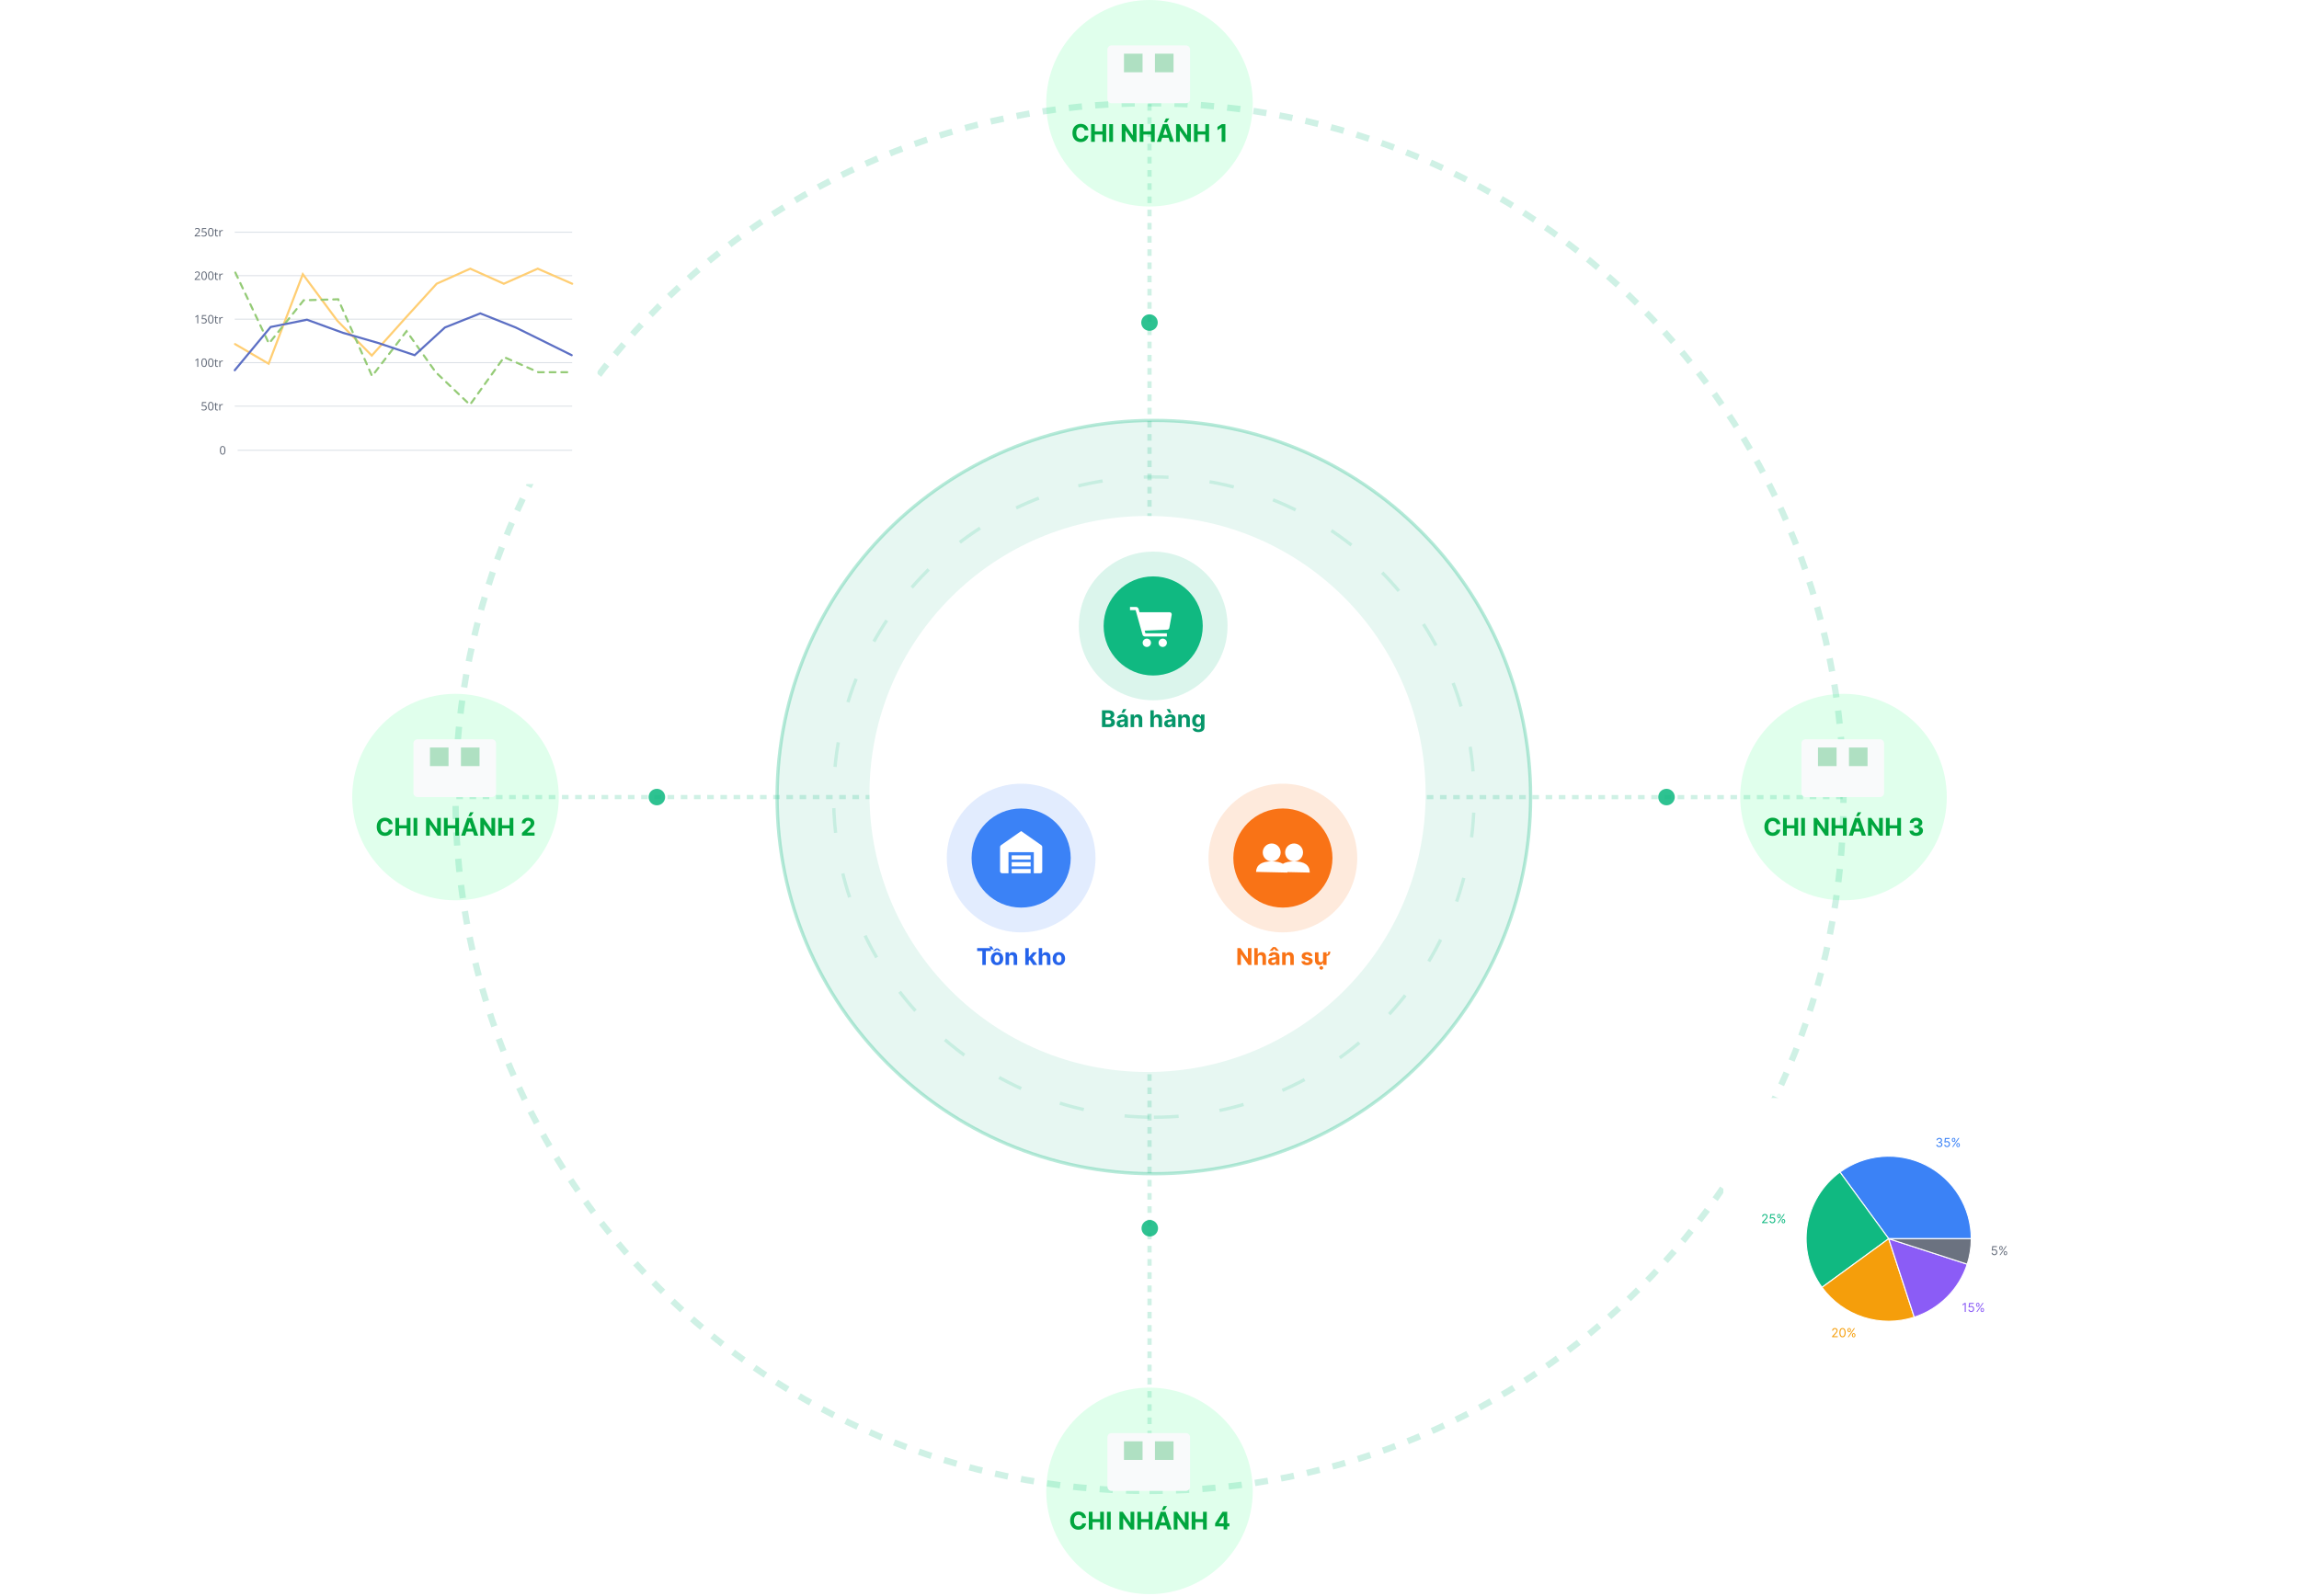 <svg width="1090" height="757" viewBox="0 0 1090 757" fill="none" xmlns="http://www.w3.org/2000/svg">
<path opacity="0.2" d="M544.999 707.056C726.724 707.056 874.042 559.738 874.042 378.012C874.042 196.287 726.724 48.969 544.999 48.969C363.273 48.969 215.955 196.287 215.955 378.012C215.955 559.738 363.273 707.056 544.999 707.056Z" stroke="#10B981" stroke-width="3" stroke-dasharray="6.27 6.27"/>
<path opacity="0.2" d="M545.002 378.012V48.969" stroke="#10B981" stroke-width="2" stroke-dasharray="3.13 3.13"/>
<path d="M544.998 97.93C572.041 97.93 593.963 76.007 593.963 48.965C593.963 21.922 572.041 0 544.998 0C517.955 0 496.033 21.922 496.033 48.965C496.033 76.007 517.955 97.93 544.998 97.93Z" fill="#20FF73" fill-opacity="0.14"/>
<path d="M562.271 21.539H527.017C525.935 21.539 525.059 22.416 525.059 23.498V47C525.059 48.082 525.935 48.959 527.017 48.959H562.271C563.353 48.959 564.23 48.082 564.23 47V23.498C564.23 22.416 563.353 21.539 562.271 21.539Z" fill="#F9FAFB"/>
<path opacity="0.3" d="M541.708 25.461H532.895V34.275H541.708V25.461Z" fill="#00A63E"/>
<path opacity="0.3" d="M556.398 25.461H547.584V34.275H556.398V25.461Z" fill="#00A63E"/>
<path d="M516.035 61.802H514.238C514.205 61.57 514.138 61.363 514.037 61.183C513.936 61 513.806 60.844 513.647 60.715C513.489 60.587 513.305 60.488 513.098 60.42C512.893 60.352 512.67 60.317 512.429 60.317C511.994 60.317 511.615 60.425 511.293 60.641C510.97 60.855 510.72 61.166 510.542 61.577C510.364 61.984 510.276 62.479 510.276 63.062C510.276 63.66 510.364 64.163 510.542 64.571C510.723 64.978 510.974 65.286 511.297 65.494C511.62 65.702 511.993 65.806 512.417 65.806C512.655 65.806 512.875 65.774 513.077 65.711C513.282 65.648 513.464 65.557 513.623 65.436C513.781 65.313 513.913 65.164 514.016 64.989C514.123 64.814 514.197 64.615 514.238 64.391L516.035 64.399C515.988 64.784 515.872 65.156 515.686 65.514C515.503 65.87 515.255 66.188 514.943 66.47C514.634 66.749 514.265 66.971 513.836 67.135C513.409 67.296 512.927 67.377 512.388 67.377C511.639 67.377 510.969 67.207 510.378 66.868C509.79 66.529 509.325 66.038 508.984 65.395C508.644 64.753 508.475 63.975 508.475 63.062C508.475 62.145 508.647 61.366 508.992 60.723C509.336 60.081 509.804 59.591 510.395 59.255C510.985 58.916 511.65 58.746 512.388 58.746C512.875 58.746 513.326 58.815 513.742 58.952C514.16 59.088 514.531 59.288 514.853 59.55C515.176 59.81 515.438 60.129 515.641 60.506C515.846 60.883 515.977 61.316 516.035 61.802ZM517.308 67.262V58.861H519.084V62.327H522.69V58.861H524.462V67.262H522.69V63.792H519.084V67.262H517.308ZM527.702 58.861V67.262H525.926V58.861H527.702ZM538.863 58.861V67.262H537.329L533.674 61.974H533.613V67.262H531.837V58.861H533.395L537.021 64.144H537.095V58.861H538.863ZM540.331 67.262V58.861H542.107V62.327H545.712V58.861H547.484V67.262H545.712V63.792H542.107V67.262H540.331ZM550.396 67.262H548.493L551.393 58.861H553.682L556.578 67.262H554.675L552.57 60.781H552.505L550.396 67.262ZM550.277 63.96H554.773V65.346H550.277V63.96ZM551.91 58.049L552.78 56.183H554.396L553.145 58.049H551.91ZM564.615 58.861V67.262H563.081L559.426 61.974H559.365V67.262H557.589V58.861H559.148L562.774 64.144H562.847V58.861H564.615ZM566.083 67.262V58.861H567.859V62.327H571.464V58.861H573.236V67.262H571.464V63.792H567.859V67.262H566.083ZM580.979 58.861V67.262H579.203V60.547H579.154L577.23 61.753V60.178L579.31 58.861H580.979Z" fill="#00A63E"/>
<path opacity="0.869" d="M545.001 156.897C547.164 156.897 548.918 155.143 548.918 152.98C548.918 150.816 547.164 149.062 545.001 149.062C542.838 149.062 541.084 150.816 541.084 152.98C541.084 155.143 542.838 156.897 545.001 156.897Z" fill="#10B981"/>
<path opacity="0.869" d="M311.433 381.924C313.596 381.924 315.35 380.17 315.35 378.007C315.35 375.844 313.596 374.09 311.433 374.09C309.269 374.09 307.516 375.844 307.516 378.007C307.516 380.17 309.269 381.924 311.433 381.924Z" fill="#10B981"/>
<path opacity="0.869" d="M545.136 586.408C547.299 586.408 549.053 584.655 549.053 582.491C549.053 580.328 547.299 578.574 545.136 578.574C542.973 578.574 541.219 580.328 541.219 582.491C541.219 584.655 542.973 586.408 545.136 586.408Z" fill="#10B981"/>
<path opacity="0.869" d="M790.122 381.924C792.286 381.924 794.039 380.17 794.039 378.007C794.039 375.844 792.286 374.09 790.122 374.09C787.959 374.09 786.205 375.844 786.205 378.007C786.205 380.17 787.959 381.924 790.122 381.924Z" fill="#10B981"/>
<path opacity="0.2" d="M545.002 378.035H874.045" stroke="#10B981" stroke-width="2" stroke-dasharray="3.13 3.13"/>
<path d="M874.043 426.973C901.085 426.973 923.008 405.05 923.008 378.008C923.008 350.965 901.085 329.043 874.043 329.043C847 329.043 825.078 350.965 825.078 378.008C825.078 405.05 847 426.973 874.043 426.973Z" fill="#20FF73" fill-opacity="0.14"/>
<path d="M891.318 350.59H856.064C854.982 350.59 854.105 351.467 854.105 352.548V376.051C854.105 377.133 854.982 378.01 856.064 378.01H891.318C892.4 378.01 893.277 377.133 893.277 376.051V352.548C893.277 351.467 892.4 350.59 891.318 350.59Z" fill="#F9FAFB"/>
<path opacity="0.3" d="M870.753 354.504H861.939V363.317H870.753V354.504Z" fill="#00A63E"/>
<path opacity="0.3" d="M885.442 354.504H876.629V363.317H885.442V354.504Z" fill="#00A63E"/>
<path d="M844.098 390.845H842.301C842.269 390.613 842.202 390.406 842.1 390.226C841.999 390.043 841.869 389.887 841.711 389.758C841.552 389.63 841.369 389.531 841.161 389.463C840.956 389.395 840.733 389.36 840.493 389.36C840.058 389.36 839.679 389.468 839.356 389.684C839.034 389.898 838.784 390.209 838.606 390.62C838.428 391.027 838.339 391.522 838.339 392.104C838.339 392.703 838.428 393.206 838.606 393.614C838.786 394.021 839.038 394.329 839.36 394.537C839.683 394.745 840.056 394.849 840.48 394.849C840.718 394.849 840.938 394.817 841.141 394.754C841.346 394.691 841.528 394.6 841.686 394.479C841.845 394.356 841.976 394.207 842.08 394.032C842.187 393.857 842.26 393.658 842.301 393.433L844.098 393.442C844.052 393.827 843.935 394.199 843.749 394.557C843.566 394.913 843.319 395.231 843.007 395.513C842.698 395.792 842.329 396.013 841.9 396.178C841.473 396.339 840.99 396.42 840.452 396.42C839.702 396.42 839.032 396.25 838.442 395.911C837.854 395.572 837.389 395.081 837.047 394.438C836.708 393.796 836.538 393.018 836.538 392.104C836.538 391.188 836.711 390.409 837.055 389.766C837.4 389.124 837.867 388.634 838.458 388.298C839.049 387.959 839.713 387.789 840.452 387.789C840.938 387.789 841.39 387.858 841.805 387.994C842.224 388.131 842.594 388.331 842.917 388.593C843.239 388.853 843.502 389.172 843.704 389.549C843.909 389.926 844.041 390.358 844.098 390.845ZM845.372 396.305V387.904H847.148V391.37H850.753V387.904H852.525V396.305H850.753V392.835H847.148V396.305H845.372ZM855.766 387.904V396.305H853.99V387.904H855.766ZM866.927 387.904V396.305H865.393L861.738 391.017H861.676V396.305H859.9V387.904H861.459L865.085 393.187H865.159V387.904H866.927ZM868.394 396.305V387.904H870.17V391.37H873.776V387.904H875.548V396.305H873.776V392.835H870.17V396.305H868.394ZM878.46 396.305H876.557L879.457 387.904H881.745L884.641 396.305H882.738L880.634 389.824H880.568L878.46 396.305ZM878.341 393.003H882.837V394.389H878.341V393.003ZM879.973 387.092L880.843 385.226H882.459L881.208 387.092H879.973ZM892.679 387.904V396.305H891.145L887.49 391.017H887.429V396.305H885.652V387.904H887.211L890.837 393.187H890.911V387.904H892.679ZM894.146 396.305V387.904H895.922V391.37H899.528V387.904H901.3V396.305H899.528V392.835H895.922V396.305H894.146ZM908.493 396.42C907.881 396.42 907.335 396.314 906.857 396.104C906.381 395.89 906.005 395.598 905.729 395.226C905.455 394.851 905.314 394.419 905.306 393.93H907.095C907.106 394.135 907.173 394.315 907.296 394.471C907.421 394.624 907.588 394.743 907.796 394.828C908.004 394.913 908.238 394.955 908.497 394.955C908.768 394.955 909.007 394.907 909.215 394.812C909.423 394.716 909.586 394.583 909.703 394.414C909.821 394.244 909.88 394.049 909.88 393.827C909.88 393.603 909.817 393.405 909.691 393.232C909.568 393.057 909.39 392.921 909.158 392.822C908.928 392.724 908.655 392.675 908.337 392.675H907.554V391.37H908.337C908.605 391.37 908.842 391.324 909.047 391.231C909.255 391.138 909.416 391.009 909.531 390.845C909.646 390.678 909.703 390.484 909.703 390.263C909.703 390.052 909.653 389.868 909.552 389.709C909.453 389.548 909.314 389.422 909.133 389.332C908.955 389.241 908.748 389.196 908.51 389.196C908.269 389.196 908.049 389.24 907.849 389.328C907.65 389.412 907.49 389.534 907.369 389.693C907.249 389.851 907.185 390.037 907.177 390.25H905.474C905.483 389.766 905.621 389.34 905.889 388.971C906.157 388.601 906.518 388.313 906.972 388.105C907.428 387.895 907.944 387.789 908.518 387.789C909.098 387.789 909.605 387.895 910.04 388.105C910.475 388.316 910.812 388.6 911.053 388.958C911.296 389.314 911.417 389.713 911.414 390.156C911.417 390.626 911.27 391.019 910.975 391.333C910.682 391.648 910.301 391.847 909.831 391.932V391.998C910.449 392.077 910.919 392.292 911.242 392.642C911.567 392.989 911.728 393.424 911.726 393.946C911.728 394.425 911.59 394.85 911.311 395.222C911.035 395.594 910.654 395.886 910.167 396.1C909.68 396.313 909.122 396.42 908.493 396.42Z" fill="#00A63E"/>
<path opacity="0.2" d="M545.006 378.008V707.051" stroke="#10B981" stroke-width="2" stroke-dasharray="3.13 3.13"/>
<path d="M545 756.012C572.042 756.012 593.965 734.089 593.965 707.047C593.965 680.004 572.042 658.082 545 658.082C517.957 658.082 496.035 680.004 496.035 707.047C496.035 734.089 517.957 756.012 545 756.012Z" fill="#20FF73" fill-opacity="0.14"/>
<path d="M562.273 679.633H527.019C525.937 679.633 525.061 680.51 525.061 681.591V705.094C525.061 706.176 525.937 707.053 527.019 707.053H562.273C563.355 707.053 564.232 706.176 564.232 705.094V681.591C564.232 680.51 563.355 679.633 562.273 679.633Z" fill="#F9FAFB"/>
<path opacity="0.3" d="M541.71 683.547H532.896V692.36H541.71V683.547Z" fill="#00A63E"/>
<path opacity="0.3" d="M556.399 683.547H547.586V692.36H556.399V683.547Z" fill="#00A63E"/>
<path d="M514.948 719.888H513.151C513.119 719.656 513.052 719.449 512.95 719.269C512.849 719.086 512.719 718.93 512.561 718.801C512.402 718.673 512.219 718.574 512.011 718.506C511.806 718.437 511.583 718.403 511.342 718.403C510.908 718.403 510.529 718.511 510.206 718.727C509.884 718.941 509.633 719.252 509.456 719.663C509.278 720.07 509.189 720.565 509.189 721.147C509.189 721.746 509.278 722.249 509.456 722.657C509.636 723.064 509.888 723.372 510.21 723.58C510.533 723.788 510.906 723.892 511.33 723.892C511.568 723.892 511.788 723.86 511.991 723.797C512.196 723.734 512.377 723.643 512.536 723.522C512.695 723.399 512.826 723.25 512.93 723.075C513.037 722.9 513.11 722.701 513.151 722.476L514.948 722.485C514.901 722.87 514.785 723.242 514.599 723.6C514.416 723.956 514.169 724.274 513.857 724.556C513.548 724.835 513.179 725.056 512.749 725.221C512.323 725.382 511.84 725.463 511.301 725.463C510.552 725.463 509.882 725.293 509.292 724.954C508.704 724.615 508.239 724.124 507.897 723.481C507.558 722.839 507.388 722.061 507.388 721.147C507.388 720.231 507.561 719.452 507.905 718.809C508.25 718.167 508.717 717.677 509.308 717.341C509.899 717.002 510.563 716.832 511.301 716.832C511.788 716.832 512.239 716.901 512.655 717.037C513.073 717.174 513.444 717.374 513.767 717.636C514.089 717.896 514.352 718.215 514.554 718.592C514.759 718.969 514.891 719.401 514.948 719.888ZM516.222 725.348V716.947H517.998V720.413H521.603V716.947H523.375V725.348H521.603V721.878H517.998V725.348H516.222ZM526.616 716.947V725.348H524.839V716.947H526.616ZM537.777 716.947V725.348H536.242L532.588 720.06H532.526V725.348H530.75V716.947H532.309L535.935 722.23H536.009V716.947H537.777ZM539.244 725.348V716.947H541.02V720.413H544.626V716.947H546.398V725.348H544.626V721.878H541.02V725.348H539.244ZM549.31 725.348H547.407L550.307 716.947H552.595L555.491 725.348H553.588L551.484 718.867H551.418L549.31 725.348ZM549.191 722.046H553.686V723.432H549.191V722.046ZM550.823 716.135L551.693 714.269H553.309L552.058 716.135H550.823ZM563.529 716.947V725.348H561.995L558.34 720.06H558.278V725.348H556.502V716.947H558.061L561.687 722.23H561.761V716.947H563.529ZM564.996 725.348V716.947H566.772V720.413H570.378V716.947H572.15V725.348H570.378V721.878H566.772V725.348H564.996ZM576.111 723.871V722.472L579.618 716.947H580.824V718.883H580.11L577.899 722.382V722.448H582.883V723.871H576.111ZM580.143 725.348V723.444L580.176 722.825V716.947H581.841V725.348H580.143Z" fill="#00A63E"/>
<path opacity="0.2" d="M544.999 378.008H215.955" stroke="#10B981" stroke-width="2" stroke-dasharray="3.13 3.13"/>
<path d="M215.957 426.973C243 426.973 264.922 405.05 264.922 378.008C264.922 350.965 243 329.043 215.957 329.043C188.914 329.043 166.992 350.965 166.992 378.008C166.992 405.05 188.914 426.973 215.957 426.973Z" fill="#20FF73" fill-opacity="0.14"/>
<path d="M233.228 350.59H197.974C196.893 350.59 196.016 351.467 196.016 352.548V376.051C196.016 377.133 196.893 378.01 197.974 378.01H233.228C234.31 378.01 235.187 377.133 235.187 376.051V352.548C235.187 351.467 234.31 350.59 233.228 350.59Z" fill="#F9FAFB"/>
<path opacity="0.3" d="M212.665 354.504H203.852V363.317H212.665V354.504Z" fill="#00A63E"/>
<path opacity="0.3" d="M227.353 354.504H218.539V363.317H227.353V354.504Z" fill="#00A63E"/>
<path d="M186.181 390.845H184.385C184.352 390.613 184.285 390.406 184.184 390.226C184.083 390.043 183.953 389.887 183.794 389.758C183.635 389.63 183.452 389.531 183.244 389.463C183.039 389.395 182.816 389.36 182.576 389.36C182.141 389.36 181.762 389.468 181.44 389.684C181.117 389.898 180.867 390.209 180.689 390.62C180.511 391.027 180.422 391.522 180.422 392.104C180.422 392.703 180.511 393.206 180.689 393.614C180.869 394.021 181.121 394.329 181.444 394.537C181.766 394.745 182.14 394.849 182.564 394.849C182.801 394.849 183.022 394.817 183.224 394.754C183.429 394.691 183.611 394.6 183.769 394.479C183.928 394.356 184.059 394.207 184.163 394.032C184.27 393.857 184.344 393.658 184.385 393.433L186.181 393.442C186.135 393.827 186.019 394.199 185.833 394.557C185.649 394.913 185.402 395.231 185.09 395.513C184.781 395.792 184.412 396.013 183.983 396.178C183.556 396.339 183.074 396.42 182.535 396.42C181.786 396.42 181.116 396.25 180.525 395.911C179.937 395.572 179.472 395.081 179.13 394.438C178.791 393.796 178.622 393.018 178.622 392.104C178.622 391.188 178.794 390.409 179.139 389.766C179.483 389.124 179.951 388.634 180.541 388.298C181.132 387.959 181.797 387.789 182.535 387.789C183.022 387.789 183.473 387.858 183.888 387.994C184.307 388.131 184.677 388.331 185 388.593C185.323 388.853 185.585 389.172 185.788 389.549C185.993 389.926 186.124 390.358 186.181 390.845ZM187.455 396.305V387.904H189.231V391.37H192.837V387.904H194.608V396.305H192.837V392.835H189.231V396.305H187.455ZM197.849 387.904V396.305H196.073V387.904H197.849ZM209.01 387.904V396.305H207.476L203.821 391.017H203.76V396.305H201.984V387.904H203.542L207.168 393.187H207.242V387.904H209.01ZM210.477 396.305V387.904H212.253V391.37H215.859V387.904H217.631V396.305H215.859V392.835H212.253V396.305H210.477ZM220.543 396.305H218.64L221.54 387.904H223.829L226.725 396.305H224.821L222.717 389.824H222.652L220.543 396.305ZM220.424 393.003H224.92V394.389H220.424V393.003ZM222.057 387.092L222.926 385.226H224.542L223.291 387.092H222.057ZM234.762 387.904V396.305H233.228L229.573 391.017H229.512V396.305H227.736V387.904H229.294L232.92 393.187H232.994V387.904H234.762ZM236.23 396.305V387.904H238.006V391.37H241.611V387.904H243.383V396.305H241.611V392.835H238.006V396.305H236.23ZM247.472 396.305V395.025L250.462 392.256C250.716 392.01 250.929 391.789 251.102 391.592C251.277 391.395 251.409 391.202 251.5 391.013C251.59 390.822 251.635 390.615 251.635 390.394C251.635 390.148 251.579 389.936 251.467 389.758C251.355 389.578 251.201 389.44 251.007 389.344C250.813 389.245 250.593 389.196 250.347 389.196C250.09 389.196 249.866 389.248 249.674 389.352C249.483 389.456 249.335 389.605 249.231 389.799C249.127 389.993 249.075 390.224 249.075 390.492H247.39C247.39 389.943 247.514 389.466 247.763 389.061C248.012 388.656 248.36 388.343 248.809 388.122C249.257 387.9 249.774 387.789 250.359 387.789C250.961 387.789 251.484 387.896 251.93 388.109C252.379 388.32 252.727 388.612 252.976 388.987C253.225 389.362 253.349 389.791 253.349 390.275C253.349 390.592 253.287 390.905 253.161 391.214C253.038 391.523 252.818 391.867 252.5 392.244C252.183 392.619 251.736 393.068 251.159 393.593L249.933 394.795V394.853H253.46V396.305H247.472Z" fill="#00A63E"/>
<g opacity="0.4">
<path opacity="0.604" d="M545.003 381.142C546.734 381.142 548.137 379.739 548.137 378.009C548.137 376.278 546.734 374.875 545.003 374.875C543.272 374.875 541.869 376.278 541.869 378.009C541.869 379.739 543.272 381.142 545.003 381.142Z" fill="#10B981"/>
</g>
<path opacity="0.1" d="M547.069 556.634C645.721 556.634 725.694 476.661 725.694 378.008C725.694 279.356 645.721 199.383 547.069 199.383C448.417 199.383 368.443 279.356 368.443 378.008C368.443 476.661 448.417 556.634 547.069 556.634Z" fill="url(#paint0_linear_44710_38552)"/>
<path opacity="0.3" d="M547.069 556.634C645.721 556.634 725.694 476.661 725.694 378.008C725.694 279.356 645.721 199.383 547.069 199.383C448.417 199.383 368.443 279.356 368.443 378.008C368.443 476.661 448.417 556.634 547.069 556.634Z" stroke="#10B981" stroke-width="1.567"/>
<path d="M544.068 508.389C616.885 508.389 675.914 449.359 675.914 376.542C675.914 303.725 616.885 244.695 544.068 244.695C471.251 244.695 412.221 303.725 412.221 376.542C412.221 449.359 471.251 508.389 544.068 508.389Z" fill="white"/>
<path opacity="0.15" d="M546.749 332.107C566.219 332.107 582.003 316.323 582.003 296.852C582.003 277.382 566.219 261.598 546.749 261.598C527.278 261.598 511.494 277.382 511.494 296.852C511.494 316.323 527.278 332.107 546.749 332.107Z" fill="url(#paint1_linear_44710_38552)"/>
<path d="M546.749 320.357C559.729 320.357 570.252 309.835 570.252 296.854C570.252 283.874 559.729 273.352 546.749 273.352C533.769 273.352 523.246 283.874 523.246 296.854C523.246 309.835 533.769 320.357 546.749 320.357Z" fill="url(#paint2_linear_44710_38552)"/>
<path d="M522.47 344.828V336.851H525.664C526.25 336.851 526.74 336.938 527.132 337.112C527.524 337.286 527.819 337.528 528.016 337.837C528.214 338.143 528.312 338.496 528.312 338.896C528.312 339.208 528.25 339.482 528.125 339.718C528.001 339.952 527.829 340.144 527.611 340.294C527.396 340.442 527.149 340.548 526.871 340.61V340.688C527.175 340.701 527.459 340.786 527.724 340.945C527.992 341.103 528.208 341.325 528.375 341.611C528.541 341.894 528.624 342.232 528.624 342.624C528.624 343.047 528.519 343.425 528.308 343.757C528.101 344.087 527.793 344.348 527.385 344.54C526.978 344.732 526.475 344.828 525.878 344.828H522.47ZM524.156 343.449H525.531C526.001 343.449 526.344 343.36 526.559 343.181C526.775 342.999 526.883 342.757 526.883 342.456C526.883 342.235 526.83 342.041 526.723 341.872C526.617 341.703 526.465 341.571 526.267 341.475C526.073 341.379 525.84 341.33 525.57 341.33H524.156V343.449ZM524.156 340.189H525.407C525.638 340.189 525.843 340.149 526.022 340.069C526.204 339.985 526.347 339.869 526.45 339.718C526.557 339.567 526.61 339.387 526.61 339.177C526.61 338.888 526.508 338.656 526.302 338.479C526.1 338.303 525.812 338.215 525.438 338.215H524.156V340.189ZM531.396 344.941C531.014 344.941 530.674 344.875 530.376 344.742C530.077 344.607 529.841 344.409 529.667 344.147C529.495 343.882 529.41 343.552 529.41 343.157C529.41 342.825 529.471 342.546 529.593 342.32C529.715 342.094 529.881 341.912 530.091 341.775C530.302 341.637 530.54 341.533 530.808 341.463C531.078 341.393 531.361 341.343 531.657 341.315C532.005 341.279 532.285 341.245 532.498 341.214C532.711 341.18 532.866 341.131 532.962 341.066C533.058 341.001 533.106 340.905 533.106 340.777V340.754C533.106 340.507 533.028 340.317 532.872 340.181C532.719 340.046 532.501 339.979 532.218 339.979C531.919 339.979 531.682 340.045 531.505 340.178C531.329 340.307 531.212 340.471 531.155 340.668L529.62 340.544C529.698 340.18 529.851 339.866 530.08 339.601C530.308 339.334 530.603 339.129 530.964 338.986C531.327 338.84 531.748 338.768 532.226 338.768C532.558 338.768 532.876 338.807 533.18 338.884C533.486 338.962 533.758 339.083 533.994 339.247C534.233 339.41 534.421 339.621 534.559 339.878C534.696 340.132 534.765 340.437 534.765 340.793V344.828H533.192V343.999H533.145C533.049 344.185 532.92 344.35 532.759 344.493C532.598 344.633 532.405 344.744 532.179 344.824C531.953 344.902 531.692 344.941 531.396 344.941ZM531.871 343.796C532.115 343.796 532.331 343.748 532.518 343.652C532.705 343.553 532.851 343.421 532.958 343.255C533.064 343.088 533.118 342.9 533.118 342.69V342.055C533.066 342.089 532.994 342.12 532.903 342.148C532.815 342.174 532.715 342.199 532.603 342.222C532.492 342.243 532.38 342.263 532.268 342.281C532.157 342.296 532.056 342.311 531.965 342.324C531.77 342.352 531.6 342.398 531.454 342.46C531.309 342.522 531.196 342.607 531.116 342.713C531.035 342.817 530.995 342.947 530.995 343.103C530.995 343.329 531.077 343.501 531.24 343.621C531.406 343.738 531.617 343.796 531.871 343.796ZM531.692 338.074L532.518 336.302H534.052L532.864 338.074H531.692ZM537.712 341.369V344.828H536.052V338.846H537.634V339.901H537.704C537.836 339.553 538.058 339.278 538.37 339.075C538.681 338.87 539.059 338.768 539.503 338.768C539.919 338.768 540.281 338.858 540.59 339.04C540.899 339.222 541.139 339.482 541.311 339.819C541.482 340.154 541.568 340.554 541.568 341.019V344.828H539.908V341.315C539.911 340.949 539.818 340.663 539.628 340.458C539.438 340.25 539.177 340.146 538.845 340.146C538.622 340.146 538.424 340.194 538.253 340.291C538.084 340.387 537.952 340.527 537.856 340.711C537.762 340.893 537.714 341.112 537.712 341.369ZM547.073 341.369V344.828H545.414V336.851H547.026V339.901H547.096C547.232 339.548 547.45 339.271 547.751 339.071C548.052 338.869 548.43 338.768 548.884 338.768C549.3 338.768 549.662 338.858 549.971 339.04C550.283 339.219 550.524 339.478 550.695 339.815C550.869 340.15 550.955 340.551 550.952 341.019V344.828H549.293V341.315C549.296 340.946 549.202 340.659 549.013 340.454C548.826 340.249 548.564 340.146 548.226 340.146C548 340.146 547.8 340.194 547.626 340.291C547.455 340.387 547.32 340.527 547.221 340.711C547.125 340.893 547.076 341.112 547.073 341.369ZM553.964 344.941C553.583 344.941 553.242 344.875 552.944 344.742C552.645 344.607 552.409 344.409 552.235 344.147C552.063 343.882 551.978 343.552 551.978 343.157C551.978 342.825 552.039 342.546 552.161 342.32C552.283 342.094 552.449 341.912 552.659 341.775C552.87 341.637 553.109 341.533 553.376 341.463C553.646 341.393 553.929 341.343 554.225 341.315C554.573 341.279 554.854 341.245 555.066 341.214C555.279 341.18 555.434 341.131 555.53 341.066C555.626 341.001 555.674 340.905 555.674 340.777V340.754C555.674 340.507 555.596 340.317 555.44 340.181C555.287 340.046 555.069 339.979 554.786 339.979C554.487 339.979 554.25 340.045 554.073 340.178C553.897 340.307 553.78 340.471 553.723 340.668L552.188 340.544C552.266 340.18 552.419 339.866 552.648 339.601C552.876 339.334 553.171 339.129 553.532 338.986C553.895 338.84 554.316 338.768 554.794 338.768C555.126 338.768 555.444 338.807 555.748 338.884C556.054 338.962 556.326 339.083 556.562 339.247C556.801 339.41 556.989 339.621 557.127 339.878C557.265 340.132 557.333 340.437 557.333 340.793V344.828H555.76V343.999H555.713C555.617 344.185 555.488 344.35 555.327 344.493C555.166 344.633 554.973 344.744 554.747 344.824C554.521 344.902 554.26 344.941 553.964 344.941ZM554.439 343.796C554.683 343.796 554.899 343.748 555.086 343.652C555.273 343.553 555.42 343.421 555.526 343.255C555.633 343.088 555.686 342.9 555.686 342.69V342.055C555.634 342.089 555.562 342.12 555.472 342.148C555.383 342.174 555.283 342.199 555.172 342.222C555.06 342.243 554.948 342.263 554.837 342.281C554.725 342.296 554.624 342.311 554.533 342.324C554.338 342.352 554.168 342.398 554.023 342.46C553.877 342.522 553.764 342.607 553.684 342.713C553.603 342.817 553.563 342.947 553.563 343.103C553.563 343.329 553.645 343.501 553.808 343.621C553.975 343.738 554.185 343.796 554.439 343.796ZM554.28 338.074L553.092 336.302H554.622L555.452 338.074H554.28ZM560.28 341.369V344.828H558.621V338.846H560.202V339.901H560.272C560.404 339.553 560.626 339.278 560.938 339.075C561.25 338.87 561.627 338.768 562.072 338.768C562.487 338.768 562.849 338.858 563.158 339.04C563.467 339.222 563.707 339.482 563.879 339.819C564.05 340.154 564.136 340.554 564.136 341.019V344.828H562.477V341.315C562.479 340.949 562.386 340.663 562.196 340.458C562.007 340.25 561.746 340.146 561.413 340.146C561.19 340.146 560.993 340.194 560.821 340.291C560.652 340.387 560.52 340.527 560.424 340.711C560.33 340.893 560.282 341.112 560.28 341.369ZM568.139 347.196C567.601 347.196 567.14 347.122 566.756 346.974C566.374 346.829 566.071 346.63 565.845 346.378C565.619 346.126 565.472 345.843 565.405 345.529L566.939 345.323C566.986 345.442 567.06 345.554 567.161 345.658C567.262 345.762 567.396 345.845 567.562 345.907C567.731 345.972 567.936 346.004 568.178 346.004C568.539 346.004 568.836 345.916 569.07 345.74C569.306 345.566 569.424 345.273 569.424 344.863V343.769H569.354C569.281 343.935 569.172 344.092 569.027 344.24C568.881 344.388 568.694 344.509 568.466 344.602C568.237 344.696 567.965 344.742 567.648 344.742C567.199 344.742 566.79 344.639 566.421 344.431C566.055 344.221 565.763 343.9 565.545 343.469C565.329 343.035 565.222 342.487 565.222 341.825C565.222 341.147 565.332 340.581 565.553 340.127C565.773 339.673 566.067 339.332 566.433 339.106C566.802 338.881 567.205 338.768 567.644 338.768C567.979 338.768 568.26 338.825 568.485 338.939C568.711 339.051 568.893 339.191 569.031 339.36C569.171 339.526 569.279 339.689 569.354 339.85H569.416V338.846H571.064V344.887C571.064 345.395 570.939 345.821 570.69 346.164C570.441 346.507 570.095 346.764 569.654 346.935C569.215 347.109 568.71 347.196 568.139 347.196ZM568.174 343.496C568.441 343.496 568.667 343.43 568.852 343.297C569.039 343.162 569.181 342.97 569.28 342.721C569.381 342.469 569.432 342.168 569.432 341.817C569.432 341.467 569.383 341.163 569.284 340.906C569.185 340.646 569.042 340.445 568.855 340.302C568.669 340.159 568.441 340.088 568.174 340.088C567.901 340.088 567.671 340.162 567.484 340.31C567.298 340.455 567.156 340.658 567.06 340.918C566.964 341.177 566.916 341.477 566.916 341.817C566.916 342.163 566.964 342.461 567.06 342.713C567.159 342.962 567.3 343.156 567.484 343.294C567.671 343.429 567.901 343.496 568.174 343.496Z" fill="#059669"/>
<path fill-rule="evenodd" clip-rule="evenodd" d="M535.754 289.352H538.43L541.674 300.94C541.825 301.479 542.317 301.853 542.878 301.853H553.238V300.353H543.067L542.711 299.078L553.45 298.631C553.917 298.611 554.308 298.271 554.392 297.811L555.534 291.532C555.646 290.918 555.174 290.353 554.55 290.353H540.268L539.823 288.765C539.672 288.225 539.18 287.852 538.619 287.852H535.754V289.352ZM542.459 303.329C542.863 302.988 543.387 302.819 543.915 302.86C544.305 302.896 544.677 303.046 544.982 303.292C545.287 303.538 545.513 303.869 545.631 304.243C545.749 304.617 545.753 305.018 545.644 305.394C545.535 305.771 545.316 306.107 545.017 306.36C544.717 306.613 544.349 306.772 543.96 306.816C543.57 306.861 543.176 306.789 542.827 306.61C542.478 306.431 542.19 306.153 541.999 305.811C541.807 305.468 541.721 305.077 541.752 304.686C541.8 304.158 542.054 303.671 542.459 303.329ZM551.35 302.866C551.376 302.867 551.403 302.869 551.429 302.869C551.95 302.909 552.434 303.154 552.774 303.551C553.114 303.947 553.284 304.463 553.244 304.984V305.006C553.213 305.389 553.07 305.755 552.834 306.058C552.599 306.361 552.28 306.589 551.917 306.715C551.554 306.84 551.162 306.857 550.789 306.763C550.417 306.67 550.079 306.47 549.818 306.188C549.558 305.906 549.384 305.554 549.32 305.175C549.255 304.797 549.302 304.407 549.455 304.055C549.608 303.703 549.86 303.402 550.181 303.191C550.501 302.979 550.877 302.865 551.261 302.863C551.29 302.863 551.32 302.864 551.35 302.866Z" fill="white"/>
<path d="M605.118 414.178C606.844 414.178 608.244 412.778 608.244 411.052C608.244 409.325 606.844 407.926 605.118 407.926C603.392 407.926 601.992 409.325 601.992 411.052C601.992 412.778 603.392 414.178 605.118 414.178Z" fill="white"/>
<path d="M614.054 414.178C615.78 414.178 617.18 412.778 617.18 411.052C617.18 409.325 615.78 407.926 614.054 407.926C612.327 407.926 610.928 409.325 610.928 411.052C610.928 412.778 612.327 414.178 614.054 414.178Z" fill="white"/>
<path d="M598.869 418.197C598.869 415.816 600.953 414.625 605.121 414.625C609.289 414.625 611.373 415.816 611.373 418.197" fill="white"/>
<path d="M607.801 418.197C607.801 415.816 609.885 414.625 614.053 414.625C618.22 414.625 620.304 415.816 620.304 418.197" fill="white"/>
<g opacity="0.15">
<path d="M547.07 529.839C630.924 529.839 698.902 461.862 698.902 378.007C698.902 294.153 630.924 226.176 547.07 226.176C463.216 226.176 395.238 294.153 395.238 378.007C395.238 461.862 463.216 529.839 547.07 529.839Z" stroke="#10B981" stroke-width="1.567" stroke-dasharray="11.75 19.59"/>
</g>
<path opacity="0.15" d="M484.147 442.173C503.618 442.173 519.402 426.389 519.402 406.919C519.402 387.448 503.618 371.664 484.147 371.664C464.677 371.664 448.893 387.448 448.893 406.919C448.893 426.389 464.677 442.173 484.147 442.173Z" fill="url(#paint3_linear_44710_38552)"/>
<path d="M484.145 430.42C497.126 430.42 507.648 419.897 507.648 406.917C507.648 393.937 497.126 383.414 484.145 383.414C471.165 383.414 460.643 393.937 460.643 406.917C460.643 419.897 471.165 430.42 484.145 430.42Z" fill="url(#paint4_linear_44710_38552)"/>
<path d="M463.287 451.027V449.636H469.838V451.027H467.396V457.613H465.729V451.027H463.287ZM472.721 457.73C472.116 457.73 471.593 457.602 471.151 457.345C470.713 457.085 470.374 456.724 470.135 456.262C469.896 455.797 469.776 455.258 469.776 454.645C469.776 454.027 469.896 453.487 470.135 453.025C470.374 452.56 470.713 452.199 471.151 451.942C471.593 451.683 472.116 451.553 472.721 451.553C473.326 451.553 473.848 451.683 474.287 451.942C474.728 452.199 475.068 452.56 475.307 453.025C475.546 453.487 475.666 454.027 475.666 454.645C475.666 455.258 475.546 455.797 475.307 456.262C475.068 456.724 474.728 457.085 474.287 457.345C473.848 457.602 473.326 457.73 472.721 457.73ZM472.729 456.445C473.004 456.445 473.234 456.367 473.418 456.211C473.603 456.053 473.742 455.837 473.835 455.565C473.931 455.292 473.979 454.982 473.979 454.634C473.979 454.286 473.931 453.975 473.835 453.703C473.742 453.43 473.603 453.215 473.418 453.056C473.234 452.898 473.004 452.819 472.729 452.819C472.451 452.819 472.217 452.898 472.028 453.056C471.841 453.215 471.699 453.43 471.603 453.703C471.51 453.975 471.463 454.286 471.463 454.634C471.463 454.982 471.51 455.292 471.603 455.565C471.699 455.837 471.841 456.053 472.028 456.211C472.217 456.367 472.451 456.445 472.729 456.445ZM473.161 449.788L474.743 451H473.547L472.721 450.345L471.891 451H470.703L472.269 449.788H473.161ZM470.193 448.857L471.109 450.314H470.182L468.92 448.857H470.193ZM478.404 454.155V457.613H476.744V451.631H478.326V452.686H478.396C478.528 452.338 478.75 452.063 479.062 451.86C479.374 451.655 479.751 451.553 480.195 451.553C480.611 451.553 480.973 451.644 481.282 451.825C481.591 452.007 481.831 452.267 482.003 452.604C482.174 452.939 482.26 453.339 482.26 453.804V457.613H480.6V454.1C480.603 453.734 480.51 453.448 480.32 453.243C480.13 453.035 479.87 452.932 479.537 452.932C479.314 452.932 479.117 452.98 478.945 453.076C478.776 453.172 478.644 453.312 478.548 453.496C478.454 453.678 478.406 453.898 478.404 454.155ZM487.609 455.892L487.613 453.901H487.855L489.771 451.631H491.676L489.101 454.638H488.708L487.609 455.892ZM486.106 457.613V449.636H487.765V457.613H486.106ZM489.845 457.613L488.085 455.008L489.191 453.835L491.789 457.613H489.845ZM494.149 454.155V457.613H492.49V449.636H494.102V452.686H494.172C494.307 452.333 494.525 452.057 494.827 451.857C495.128 451.654 495.506 451.553 495.96 451.553C496.376 451.553 496.738 451.644 497.047 451.825C497.358 452.005 497.6 452.263 497.771 452.601C497.945 452.935 498.031 453.337 498.028 453.804V457.613H496.369V454.1C496.372 453.731 496.278 453.444 496.089 453.239C495.902 453.034 495.639 452.932 495.302 452.932C495.076 452.932 494.876 452.98 494.702 453.076C494.531 453.172 494.396 453.312 494.297 453.496C494.201 453.678 494.152 453.898 494.149 454.155ZM502.037 457.73C501.432 457.73 500.909 457.602 500.468 457.345C500.029 457.085 499.69 456.724 499.451 456.262C499.212 455.797 499.093 455.258 499.093 454.645C499.093 454.027 499.212 453.487 499.451 453.025C499.69 452.56 500.029 452.199 500.468 451.942C500.909 451.683 501.432 451.553 502.037 451.553C502.642 451.553 503.164 451.683 503.603 451.942C504.044 452.199 504.385 452.56 504.623 453.025C504.862 453.487 504.982 454.027 504.982 454.645C504.982 455.258 504.862 455.797 504.623 456.262C504.385 456.724 504.044 457.085 503.603 457.345C503.164 457.602 502.642 457.73 502.037 457.73ZM502.045 456.445C502.32 456.445 502.55 456.367 502.734 456.211C502.919 456.053 503.058 455.837 503.151 455.565C503.247 455.292 503.295 454.982 503.295 454.634C503.295 454.286 503.247 453.975 503.151 453.703C503.058 453.43 502.919 453.215 502.734 453.056C502.55 452.898 502.32 452.819 502.045 452.819C501.767 452.819 501.533 452.898 501.344 453.056C501.157 453.215 501.015 453.43 500.919 453.703C500.826 453.975 500.779 454.286 500.779 454.634C500.779 454.982 500.826 455.292 500.919 455.565C501.015 455.837 501.157 456.053 501.344 456.211C501.533 456.367 501.767 456.445 502.045 456.445Z" fill="#2563EB"/>
<path d="M475.148 414.141C474.596 414.141 474.148 413.693 474.148 413.141V401.661C474.148 401.335 474.308 401.029 474.575 400.842L484.148 394.141L493.722 400.842C493.989 401.029 494.148 401.335 494.148 401.661V413.141C494.148 413.693 493.701 414.141 493.148 414.141H490.148V404.141H478.148V414.141H475.148ZM479.648 410.891H488.648V408.891H479.648V410.891ZM479.648 407.641H488.648V405.641H479.648V407.641Z" fill="white"/>
<path d="M488.648 414.136H479.648V412.136H488.648V414.136Z" fill="white"/>
<path opacity="0.15" d="M608.247 442.173C627.717 442.173 643.502 426.389 643.502 406.919C643.502 387.448 627.717 371.664 608.247 371.664C588.776 371.664 572.992 387.448 572.992 406.919C572.992 426.389 588.776 442.173 608.247 442.173Z" fill="url(#paint5_linear_44710_38552)"/>
<path d="M608.245 430.42C621.225 430.42 631.748 419.897 631.748 406.917C631.748 393.937 621.225 383.414 608.245 383.414C595.265 383.414 584.742 393.937 584.742 406.917C584.742 419.897 595.265 430.42 608.245 430.42Z" fill="#F97316"/>
<path d="M613.547 408.512C618.499 408.512 620.976 410.28 620.976 413.817L610.356 413.584C610.359 413.661 610.362 413.739 610.362 413.817L595.514 413.491C595.663 410.171 598.137 408.512 602.935 408.512C605.24 408.512 607.008 408.896 608.24 409.662C609.472 408.895 611.241 408.512 613.547 408.512ZM602.938 400.02C605.282 400.02 607.182 401.92 607.182 404.265C607.181 406.609 605.282 408.509 602.938 408.509C600.593 408.509 598.693 406.609 598.692 404.265C598.692 401.92 600.593 400.02 602.938 400.02ZM613.548 400.02C615.892 400.02 617.793 401.92 617.793 404.265C617.793 406.609 615.892 408.509 613.548 408.509C611.204 408.509 609.304 406.609 609.304 404.265C609.304 401.92 611.204 400.02 613.548 400.02Z" fill="white"/>
<path d="M593.328 449.636V457.613H591.872L588.401 452.593H588.343V457.613H586.656V449.636H588.136L591.58 454.653H591.65V449.636H593.328ZM596.35 454.155V457.613H594.691V449.636H596.303V452.686H596.373C596.508 452.333 596.726 452.057 597.028 451.857C597.329 451.654 597.707 451.553 598.161 451.553C598.576 451.553 598.939 451.644 599.248 451.825C599.559 452.005 599.801 452.263 599.972 452.601C600.146 452.935 600.232 453.337 600.229 453.804V457.613H598.57V454.1C598.573 453.731 598.479 453.444 598.29 453.239C598.103 453.034 597.84 452.932 597.503 452.932C597.277 452.932 597.077 452.98 596.903 453.076C596.732 453.172 596.597 453.312 596.498 453.496C596.402 453.678 596.352 453.898 596.35 454.155ZM603.241 457.726C602.859 457.726 602.519 457.66 602.22 457.528C601.922 457.393 601.686 457.194 601.512 456.932C601.34 456.667 601.255 456.337 601.255 455.942C601.255 455.61 601.316 455.331 601.438 455.105C601.56 454.879 601.726 454.697 601.936 454.56C602.146 454.422 602.385 454.318 602.653 454.248C602.923 454.178 603.206 454.129 603.502 454.1C603.85 454.064 604.13 454.03 604.343 453.999C604.556 453.965 604.711 453.916 604.807 453.851C604.903 453.786 604.951 453.69 604.951 453.563V453.539C604.951 453.293 604.873 453.102 604.717 452.967C604.564 452.832 604.346 452.764 604.063 452.764C603.764 452.764 603.527 452.83 603.35 452.963C603.173 453.093 603.057 453.256 602.999 453.453L601.465 453.329C601.543 452.965 601.696 452.651 601.924 452.386C602.153 452.119 602.448 451.914 602.809 451.771C603.172 451.625 603.593 451.553 604.071 451.553C604.403 451.553 604.721 451.592 605.025 451.67C605.331 451.748 605.603 451.868 605.839 452.032C606.078 452.195 606.266 452.406 606.404 452.663C606.541 452.917 606.61 453.222 606.61 453.578V457.613H605.037V456.784H604.99C604.894 456.971 604.765 457.136 604.604 457.278C604.443 457.419 604.25 457.529 604.024 457.609C603.798 457.687 603.537 457.726 603.241 457.726ZM603.716 456.581C603.96 456.581 604.176 456.533 604.363 456.437C604.55 456.338 604.696 456.206 604.803 456.04C604.909 455.874 604.963 455.685 604.963 455.475V454.84C604.911 454.874 604.839 454.905 604.748 454.934C604.66 454.96 604.56 454.984 604.448 455.008C604.337 455.028 604.225 455.048 604.113 455.066C604.002 455.082 603.9 455.096 603.81 455.109C603.615 455.137 603.445 455.183 603.299 455.245C603.154 455.307 603.041 455.392 602.961 455.498C602.88 455.602 602.84 455.732 602.84 455.888C602.84 456.114 602.922 456.286 603.085 456.406C603.251 456.523 603.462 456.581 603.716 456.581ZM604.916 450.914L604.133 449.964L603.35 450.914H601.936V450.859L603.514 449.146H604.748L606.33 450.859V450.914H604.916ZM609.557 454.155V457.613H607.897V451.631H609.479V452.686H609.549C609.681 452.338 609.903 452.063 610.215 451.86C610.526 451.655 610.904 451.553 611.348 451.553C611.764 451.553 612.126 451.644 612.435 451.825C612.744 452.007 612.984 452.267 613.155 452.604C613.327 452.939 613.413 453.339 613.413 453.804V457.613H611.753V454.1C611.756 453.734 611.662 453.448 611.473 453.243C611.283 453.035 611.022 452.932 610.69 452.932C610.467 452.932 610.269 452.98 610.098 453.076C609.929 453.172 609.797 453.312 609.701 453.496C609.607 453.678 609.559 453.898 609.557 454.155ZM622.237 453.337L620.717 453.43C620.692 453.3 620.636 453.183 620.55 453.08C620.464 452.973 620.351 452.889 620.211 452.826C620.074 452.761 619.909 452.729 619.716 452.729C619.459 452.729 619.243 452.784 619.066 452.893C618.889 452.999 618.801 453.142 618.801 453.321C618.801 453.464 618.858 453.585 618.973 453.683C619.087 453.782 619.283 453.861 619.561 453.921L620.643 454.139C621.225 454.258 621.659 454.451 621.944 454.715C622.23 454.98 622.373 455.328 622.373 455.759C622.373 456.151 622.257 456.495 622.026 456.791C621.798 457.087 621.483 457.319 621.084 457.485C620.686 457.648 620.228 457.73 619.709 457.73C618.917 457.73 618.286 457.565 617.816 457.235C617.348 456.903 617.074 456.451 616.994 455.88L618.626 455.794C618.675 456.036 618.795 456.22 618.984 456.347C619.174 456.472 619.417 456.534 619.713 456.534C620.003 456.534 620.237 456.479 620.414 456.367C620.593 456.253 620.684 456.106 620.686 455.927C620.684 455.776 620.62 455.653 620.495 455.557C620.371 455.458 620.179 455.383 619.919 455.331L618.883 455.124C618.299 455.008 617.864 454.805 617.578 454.517C617.295 454.229 617.154 453.861 617.154 453.415C617.154 453.03 617.257 452.699 617.465 452.421C617.676 452.144 617.97 451.929 618.349 451.779C618.731 451.628 619.178 451.553 619.689 451.553C620.445 451.553 621.039 451.712 621.473 452.032C621.909 452.351 622.164 452.786 622.237 453.337ZM629.743 451.3H630.705C630.702 451.751 630.635 452.131 630.503 452.437C630.37 452.741 630.145 452.969 629.829 453.122C629.515 453.276 629.085 453.352 628.539 453.352V452.612C628.9 452.612 629.165 452.564 629.334 452.468C629.505 452.372 629.616 452.228 629.665 452.036C629.717 451.841 629.743 451.596 629.743 451.3ZM627.293 455.066V451.631H628.948V457.613H627.359V456.527H627.297C627.162 456.877 626.937 457.159 626.623 457.372C626.312 457.585 625.931 457.691 625.482 457.691C625.082 457.691 624.73 457.6 624.426 457.419C624.123 457.237 623.885 456.978 623.714 456.643C623.545 456.308 623.459 455.907 623.457 455.44V451.631H625.116V455.144C625.116 455.497 625.209 455.776 625.396 455.981C625.586 456.186 625.838 456.289 626.152 456.289C626.352 456.289 626.537 456.244 626.709 456.153C626.883 456.059 627.023 455.922 627.13 455.74C627.239 455.558 627.293 455.333 627.293 455.066ZM626.456 459.853C626.209 459.853 625.997 459.771 625.821 459.607C625.644 459.444 625.556 459.247 625.556 459.015C625.556 458.784 625.644 458.587 625.821 458.423C625.997 458.26 626.209 458.178 626.456 458.178C626.702 458.178 626.913 458.26 627.087 458.423C627.263 458.587 627.352 458.784 627.352 459.015C627.352 459.247 627.263 459.444 627.087 459.607C626.913 459.771 626.702 459.853 626.456 459.853Z" fill="#F97316"/>
<g filter="url(#filter0_d_44710_38552)">
<rect width="201.506" height="135.114" transform="translate(77.777 88.434)" fill="white"/>
<rect width="177.485" height="111.114" transform="translate(89.777 100.434)" fill="white"/>
<path d="M90.892 106.121H88.304V105.746L89.36 104.673C89.557 104.475 89.722 104.298 89.855 104.144C89.99 103.989 90.093 103.837 90.163 103.687C90.233 103.536 90.268 103.37 90.268 103.19C90.268 102.967 90.201 102.796 90.068 102.679C89.937 102.561 89.763 102.501 89.547 102.501C89.358 102.501 89.19 102.534 89.044 102.598C88.898 102.663 88.749 102.755 88.596 102.874L88.355 102.571C88.46 102.483 88.573 102.405 88.696 102.336C88.82 102.268 88.952 102.214 89.093 102.174C89.235 102.135 89.386 102.115 89.547 102.115C89.79 102.115 90 102.157 90.176 102.242C90.353 102.326 90.489 102.447 90.584 102.604C90.681 102.76 90.73 102.947 90.73 103.163C90.73 103.372 90.689 103.566 90.606 103.746C90.523 103.925 90.407 104.102 90.257 104.279C90.108 104.453 89.933 104.639 89.733 104.835L88.874 105.692V105.71H90.892V106.121ZM92.718 103.706C92.987 103.706 93.22 103.752 93.418 103.844C93.616 103.934 93.769 104.065 93.877 104.238C93.987 104.411 94.042 104.621 94.042 104.868C94.042 105.138 93.984 105.371 93.866 105.567C93.749 105.762 93.581 105.912 93.361 106.018C93.141 106.123 92.879 106.175 92.572 106.175C92.367 106.175 92.176 106.157 92 106.121C91.823 106.085 91.675 106.031 91.554 105.959V105.532C91.685 105.611 91.845 105.674 92.032 105.721C92.219 105.768 92.401 105.792 92.578 105.792C92.778 105.792 92.952 105.76 93.102 105.697C93.253 105.632 93.37 105.535 93.453 105.405C93.538 105.274 93.58 105.109 93.58 104.911C93.58 104.648 93.499 104.445 93.337 104.303C93.177 104.159 92.923 104.087 92.575 104.087C92.463 104.087 92.341 104.096 92.208 104.114C92.075 104.132 91.965 104.152 91.878 104.173L91.651 104.025L91.802 102.172H93.766V102.582H92.186L92.086 103.773C92.155 103.759 92.243 103.745 92.351 103.73C92.459 103.714 92.581 103.706 92.718 103.706ZM97.246 104.141C97.246 104.461 97.222 104.748 97.173 105C97.124 105.252 97.048 105.466 96.944 105.64C96.839 105.815 96.704 105.948 96.538 106.04C96.373 106.13 96.174 106.175 95.941 106.175C95.648 106.175 95.404 106.095 95.212 105.935C95.021 105.774 94.878 105.543 94.782 105.24C94.689 104.936 94.642 104.57 94.642 104.141C94.642 103.719 94.684 103.357 94.769 103.055C94.855 102.751 94.994 102.517 95.185 102.355C95.376 102.191 95.628 102.109 95.941 102.109C96.238 102.109 96.483 102.19 96.676 102.353C96.869 102.513 97.012 102.745 97.106 103.049C97.199 103.352 97.246 103.716 97.246 104.141ZM95.093 104.141C95.093 104.508 95.121 104.814 95.177 105.059C95.233 105.304 95.323 105.488 95.447 105.611C95.573 105.731 95.738 105.792 95.941 105.792C96.145 105.792 96.309 105.731 96.433 105.611C96.559 105.49 96.65 105.307 96.706 105.062C96.763 104.817 96.792 104.51 96.792 104.141C96.792 103.779 96.764 103.476 96.708 103.233C96.653 102.988 96.562 102.805 96.438 102.682C96.314 102.558 96.148 102.496 95.941 102.496C95.734 102.496 95.568 102.558 95.444 102.682C95.32 102.805 95.23 102.988 95.174 103.233C95.12 103.476 95.093 103.779 95.093 104.141ZM98.959 105.808C99.033 105.808 99.108 105.801 99.186 105.789C99.263 105.776 99.326 105.761 99.375 105.743V106.091C99.323 106.115 99.25 106.135 99.156 106.151C99.064 106.167 98.974 106.175 98.886 106.175C98.729 106.175 98.587 106.148 98.459 106.094C98.331 106.038 98.228 105.945 98.151 105.813C98.075 105.682 98.038 105.5 98.038 105.267V103.511H97.616V103.293L98.04 103.117L98.219 102.474H98.489V103.16H99.356V103.511H98.489V105.254C98.489 105.439 98.531 105.578 98.616 105.67C98.702 105.762 98.817 105.808 98.959 105.808ZM101.32 103.106C101.379 103.106 101.441 103.11 101.506 103.117C101.571 103.122 101.629 103.131 101.679 103.141L101.622 103.557C101.574 103.545 101.52 103.535 101.46 103.528C101.401 103.52 101.345 103.517 101.293 103.517C101.174 103.517 101.061 103.541 100.955 103.59C100.851 103.637 100.759 103.705 100.68 103.795C100.6 103.883 100.538 103.991 100.493 104.117C100.448 104.241 100.426 104.38 100.426 104.533V106.121H99.975V103.16H100.347L100.396 103.706H100.415C100.476 103.596 100.55 103.496 100.636 103.406C100.723 103.314 100.823 103.241 100.936 103.187C101.052 103.133 101.179 103.106 101.32 103.106Z" fill="#5A6271"/>
<path d="M107.297 104.121H267.262" stroke="#DBE0E6" stroke-width="0.461"/>
<path d="M90.892 126.742H88.304V126.367L89.36 125.294C89.557 125.096 89.722 124.92 89.855 124.765C89.99 124.61 90.093 124.458 90.163 124.308C90.233 124.157 90.268 123.991 90.268 123.811C90.268 123.588 90.201 123.418 90.068 123.3C89.937 123.182 89.763 123.122 89.547 123.122C89.358 123.122 89.19 123.155 89.044 123.219C88.898 123.284 88.749 123.376 88.596 123.495L88.355 123.192C88.46 123.104 88.573 123.026 88.696 122.957C88.82 122.889 88.952 122.835 89.093 122.795C89.235 122.756 89.386 122.736 89.547 122.736C89.79 122.736 90 122.778 90.176 122.863C90.353 122.947 90.489 123.068 90.584 123.225C90.681 123.382 90.73 123.568 90.73 123.784C90.73 123.993 90.689 124.187 90.606 124.368C90.523 124.546 90.407 124.723 90.257 124.9C90.108 125.074 89.933 125.26 89.733 125.456L88.874 126.313V126.332H90.892V126.742ZM94.08 124.762C94.08 125.083 94.056 125.369 94.007 125.621C93.958 125.873 93.882 126.087 93.777 126.261C93.673 126.436 93.538 126.569 93.372 126.661C93.206 126.751 93.007 126.796 92.775 126.796C92.481 126.796 92.238 126.716 92.046 126.556C91.855 126.395 91.712 126.164 91.616 125.861C91.522 125.557 91.476 125.191 91.476 124.762C91.476 124.341 91.518 123.979 91.603 123.676C91.689 123.372 91.828 123.138 92.019 122.976C92.21 122.812 92.462 122.73 92.775 122.73C93.072 122.73 93.317 122.812 93.51 122.974C93.703 123.134 93.846 123.366 93.939 123.671C94.033 123.973 94.08 124.337 94.08 124.762ZM91.927 124.762C91.927 125.129 91.955 125.436 92.01 125.68C92.066 125.925 92.156 126.109 92.281 126.232C92.407 126.352 92.572 126.413 92.775 126.413C92.979 126.413 93.142 126.352 93.267 126.232C93.393 126.111 93.484 125.928 93.54 125.683C93.597 125.438 93.626 125.131 93.626 124.762C93.626 124.4 93.598 124.097 93.542 123.854C93.486 123.609 93.396 123.426 93.272 123.303C93.148 123.179 92.982 123.117 92.775 123.117C92.568 123.117 92.402 123.179 92.278 123.303C92.154 123.426 92.064 123.609 92.008 123.854C91.954 124.097 91.927 124.4 91.927 124.762ZM97.246 124.762C97.246 125.083 97.222 125.369 97.173 125.621C97.124 125.873 97.048 126.087 96.944 126.261C96.839 126.436 96.704 126.569 96.538 126.661C96.373 126.751 96.174 126.796 95.941 126.796C95.648 126.796 95.404 126.716 95.212 126.556C95.021 126.395 94.878 126.164 94.782 125.861C94.689 125.557 94.642 125.191 94.642 124.762C94.642 124.341 94.684 123.979 94.769 123.676C94.855 123.372 94.994 123.138 95.185 122.976C95.376 122.812 95.628 122.73 95.941 122.73C96.238 122.73 96.483 122.812 96.676 122.974C96.869 123.134 97.012 123.366 97.106 123.671C97.199 123.973 97.246 124.337 97.246 124.762ZM95.093 124.762C95.093 125.129 95.121 125.436 95.177 125.68C95.233 125.925 95.323 126.109 95.447 126.232C95.573 126.352 95.738 126.413 95.941 126.413C96.145 126.413 96.309 126.352 96.433 126.232C96.559 126.111 96.65 125.928 96.706 125.683C96.763 125.438 96.792 125.131 96.792 124.762C96.792 124.4 96.764 124.097 96.708 123.854C96.653 123.609 96.562 123.426 96.438 123.303C96.314 123.179 96.148 123.117 95.941 123.117C95.734 123.117 95.568 123.179 95.444 123.303C95.32 123.426 95.23 123.609 95.174 123.854C95.12 124.097 95.093 124.4 95.093 124.762ZM98.959 126.429C99.033 126.429 99.108 126.423 99.186 126.41C99.263 126.397 99.326 126.382 99.375 126.364V126.712C99.323 126.736 99.25 126.756 99.156 126.772C99.064 126.788 98.974 126.796 98.886 126.796C98.729 126.796 98.587 126.769 98.459 126.715C98.331 126.659 98.228 126.566 98.151 126.434C98.075 126.303 98.038 126.121 98.038 125.889V124.133H97.616V123.914L98.04 123.738L98.219 123.095H98.489V123.781H99.356V124.133H98.489V125.875C98.489 126.061 98.531 126.199 98.616 126.291C98.702 126.383 98.817 126.429 98.959 126.429ZM101.32 123.727C101.379 123.727 101.441 123.731 101.506 123.738C101.571 123.744 101.629 123.752 101.679 123.762L101.622 124.178C101.574 124.166 101.52 124.156 101.46 124.149C101.401 124.142 101.345 124.138 101.293 124.138C101.174 124.138 101.061 124.162 100.955 124.211C100.851 124.258 100.759 124.326 100.68 124.416C100.6 124.504 100.538 124.612 100.493 124.738C100.448 124.862 100.426 125.001 100.426 125.154V126.742H99.975V123.781H100.347L100.396 124.327H100.415C100.476 124.217 100.55 124.117 100.636 124.027C100.723 123.935 100.823 123.862 100.936 123.808C101.052 123.754 101.179 123.727 101.32 123.727Z" fill="#5A6271"/>
<path d="M107.297 124.742H267.262" stroke="#DBE0E6" stroke-width="0.461"/>
<path d="M89.974 147.367H89.536V144.568C89.536 144.462 89.536 144.371 89.536 144.296C89.538 144.218 89.54 144.148 89.541 144.085C89.545 144.02 89.549 143.954 89.555 143.888C89.499 143.945 89.447 143.995 89.398 144.036C89.35 144.076 89.289 144.125 89.217 144.185L88.766 144.547L88.531 144.242L89.601 143.418H89.974V147.367ZM92.718 144.952C92.987 144.952 93.22 144.998 93.418 145.09C93.616 145.18 93.769 145.311 93.877 145.484C93.987 145.657 94.042 145.867 94.042 146.114C94.042 146.384 93.984 146.617 93.866 146.813C93.749 147.008 93.581 147.158 93.361 147.265C93.141 147.369 92.879 147.421 92.572 147.421C92.367 147.421 92.176 147.403 92 147.367C91.823 147.331 91.675 147.277 91.554 147.205V146.778C91.685 146.858 91.845 146.921 92.032 146.967C92.219 147.014 92.401 147.038 92.578 147.038C92.778 147.038 92.952 147.006 93.102 146.943C93.253 146.878 93.37 146.781 93.453 146.651C93.538 146.52 93.58 146.355 93.58 146.157C93.58 145.894 93.499 145.691 93.337 145.549C93.177 145.405 92.923 145.333 92.575 145.333C92.463 145.333 92.341 145.342 92.208 145.36C92.075 145.378 91.965 145.398 91.878 145.419L91.651 145.271L91.802 143.418H93.766V143.828H92.186L92.086 145.02C92.155 145.005 92.243 144.991 92.351 144.976C92.459 144.96 92.581 144.952 92.718 144.952ZM97.246 145.387C97.246 145.708 97.222 145.994 97.173 146.246C97.124 146.498 97.048 146.712 96.944 146.886C96.839 147.061 96.704 147.194 96.538 147.286C96.373 147.376 96.174 147.421 95.941 147.421C95.648 147.421 95.404 147.341 95.212 147.181C95.021 147.02 94.878 146.789 94.782 146.486C94.689 146.182 94.642 145.816 94.642 145.387C94.642 144.966 94.684 144.604 94.769 144.301C94.855 143.997 94.994 143.763 95.185 143.601C95.376 143.437 95.628 143.355 95.941 143.355C96.238 143.355 96.483 143.437 96.676 143.599C96.869 143.759 97.012 143.991 97.106 144.296C97.199 144.598 97.246 144.962 97.246 145.387ZM95.093 145.387C95.093 145.754 95.121 146.061 95.177 146.305C95.233 146.55 95.323 146.734 95.447 146.857C95.573 146.977 95.738 147.038 95.941 147.038C96.145 147.038 96.309 146.977 96.433 146.857C96.559 146.736 96.65 146.553 96.706 146.308C96.763 146.063 96.792 145.756 96.792 145.387C96.792 145.025 96.764 144.722 96.708 144.479C96.653 144.234 96.562 144.051 96.438 143.928C96.314 143.804 96.148 143.742 95.941 143.742C95.734 143.742 95.568 143.804 95.444 143.928C95.32 144.051 95.23 144.234 95.174 144.479C95.12 144.722 95.093 145.025 95.093 145.387ZM98.959 147.054C99.033 147.054 99.108 147.048 99.186 147.035C99.263 147.022 99.326 147.007 99.375 146.989V147.337C99.323 147.361 99.25 147.381 99.156 147.397C99.064 147.413 98.974 147.421 98.886 147.421C98.729 147.421 98.587 147.394 98.459 147.34C98.331 147.284 98.228 147.191 98.151 147.059C98.075 146.928 98.038 146.746 98.038 146.514V144.758H97.616V144.539L98.04 144.363L98.219 143.72H98.489V144.406H99.356V144.758H98.489V146.5C98.489 146.686 98.531 146.824 98.616 146.916C98.702 147.008 98.817 147.054 98.959 147.054ZM101.32 144.352C101.379 144.352 101.441 144.356 101.506 144.363C101.571 144.369 101.629 144.377 101.679 144.387L101.622 144.803C101.574 144.791 101.52 144.781 101.46 144.774C101.401 144.767 101.345 144.763 101.293 144.763C101.174 144.763 101.061 144.787 100.955 144.836C100.851 144.883 100.759 144.951 100.68 145.041C100.6 145.129 100.538 145.237 100.493 145.363C100.448 145.487 100.426 145.626 100.426 145.779V147.367H99.975V144.406H100.347L100.396 144.952H100.415C100.476 144.842 100.55 144.742 100.636 144.652C100.723 144.56 100.823 144.487 100.936 144.433C101.052 144.379 101.179 144.352 101.32 144.352Z" fill="#5A6271"/>
<path d="M107.297 145.367H267.262" stroke="#DBE0E6" stroke-width="0.461"/>
<path d="M89.974 167.988H89.536V165.19C89.536 165.083 89.536 164.992 89.536 164.917C89.538 164.839 89.54 164.769 89.541 164.706C89.545 164.641 89.549 164.575 89.555 164.509C89.499 164.566 89.447 164.616 89.398 164.657C89.35 164.697 89.289 164.746 89.217 164.806L88.766 165.168L88.531 164.863L89.601 164.039H89.974V167.988ZM94.08 166.008C94.08 166.329 94.056 166.615 94.007 166.867C93.958 167.119 93.882 167.333 93.777 167.507C93.673 167.682 93.538 167.815 93.372 167.907C93.206 167.997 93.007 168.042 92.775 168.042C92.481 168.042 92.238 167.962 92.046 167.802C91.855 167.642 91.712 167.41 91.616 167.108C91.522 166.803 91.476 166.437 91.476 166.008C91.476 165.587 91.518 165.225 91.603 164.922C91.689 164.618 91.828 164.384 92.019 164.222C92.21 164.059 92.462 163.977 92.775 163.977C93.072 163.977 93.317 164.058 93.51 164.22C93.703 164.38 93.846 164.612 93.939 164.917C94.033 165.219 94.08 165.583 94.08 166.008ZM91.927 166.008C91.927 166.375 91.955 166.682 92.01 166.927C92.066 167.172 92.156 167.355 92.281 167.478C92.407 167.598 92.572 167.659 92.775 167.659C92.979 167.659 93.142 167.598 93.267 167.478C93.393 167.357 93.484 167.174 93.54 166.929C93.597 166.684 93.626 166.377 93.626 166.008C93.626 165.646 93.598 165.344 93.542 165.1C93.486 164.855 93.396 164.672 93.272 164.549C93.148 164.425 92.982 164.363 92.775 164.363C92.568 164.363 92.402 164.425 92.278 164.549C92.154 164.672 92.064 164.855 92.008 165.1C91.954 165.344 91.927 165.646 91.927 166.008ZM97.246 166.008C97.246 166.329 97.222 166.615 97.173 166.867C97.124 167.119 97.048 167.333 96.944 167.507C96.839 167.682 96.704 167.815 96.538 167.907C96.373 167.997 96.174 168.042 95.941 168.042C95.648 168.042 95.404 167.962 95.212 167.802C95.021 167.642 94.878 167.41 94.782 167.108C94.689 166.803 94.642 166.437 94.642 166.008C94.642 165.587 94.684 165.225 94.769 164.922C94.855 164.618 94.994 164.384 95.185 164.222C95.376 164.059 95.628 163.977 95.941 163.977C96.238 163.977 96.483 164.058 96.676 164.22C96.869 164.38 97.012 164.612 97.106 164.917C97.199 165.219 97.246 165.583 97.246 166.008ZM95.093 166.008C95.093 166.375 95.121 166.682 95.177 166.927C95.233 167.172 95.323 167.355 95.447 167.478C95.573 167.598 95.738 167.659 95.941 167.659C96.145 167.659 96.309 167.598 96.433 167.478C96.559 167.357 96.65 167.174 96.706 166.929C96.763 166.684 96.792 166.377 96.792 166.008C96.792 165.646 96.764 165.344 96.708 165.1C96.653 164.855 96.562 164.672 96.438 164.549C96.314 164.425 96.148 164.363 95.941 164.363C95.734 164.363 95.568 164.425 95.444 164.549C95.32 164.672 95.23 164.855 95.174 165.1C95.12 165.344 95.093 165.646 95.093 166.008ZM98.959 167.675C99.033 167.675 99.108 167.669 99.186 167.656C99.263 167.643 99.326 167.628 99.375 167.61V167.959C99.323 167.982 99.25 168.002 99.156 168.018C99.064 168.034 98.974 168.042 98.886 168.042C98.729 168.042 98.587 168.015 98.459 167.961C98.331 167.905 98.228 167.812 98.151 167.68C98.075 167.549 98.038 167.367 98.038 167.135V165.379H97.616V165.16L98.04 164.984L98.219 164.341H98.489V165.027H99.356V165.379H98.489V167.121C98.489 167.307 98.531 167.445 98.616 167.537C98.702 167.629 98.817 167.675 98.959 167.675ZM101.32 164.973C101.379 164.973 101.441 164.977 101.506 164.984C101.571 164.99 101.629 164.998 101.679 165.009L101.622 165.425C101.574 165.412 101.52 165.402 101.46 165.395C101.401 165.388 101.345 165.384 101.293 165.384C101.174 165.384 101.061 165.408 100.955 165.457C100.851 165.504 100.759 165.572 100.68 165.662C100.6 165.751 100.538 165.858 100.493 165.984C100.448 166.108 100.426 166.247 100.426 166.4V167.988H99.975V165.027H100.347L100.396 165.573H100.415C100.476 165.463 100.55 165.363 100.636 165.273C100.723 165.181 100.823 165.108 100.936 165.054C101.052 165 101.179 164.973 101.32 164.973Z" fill="#5A6271"/>
<path d="M107.297 165.988H267.262" stroke="#DBE0E6" stroke-width="0.461"/>
<path d="M92.718 186.198C92.987 186.198 93.22 186.244 93.418 186.336C93.616 186.426 93.769 186.557 93.877 186.73C93.987 186.903 94.042 187.113 94.042 187.36C94.042 187.63 93.984 187.863 93.866 188.059C93.749 188.254 93.581 188.404 93.361 188.511C93.141 188.615 92.879 188.667 92.572 188.667C92.367 188.667 92.176 188.649 92 188.613C91.823 188.577 91.675 188.523 91.554 188.451V188.024C91.685 188.104 91.845 188.167 92.032 188.213C92.219 188.26 92.401 188.284 92.578 188.284C92.778 188.284 92.952 188.252 93.102 188.189C93.253 188.124 93.37 188.027 93.453 187.897C93.538 187.766 93.58 187.601 93.58 187.403C93.58 187.14 93.499 186.937 93.337 186.795C93.177 186.651 92.923 186.579 92.575 186.579C92.463 186.579 92.341 186.588 92.208 186.606C92.075 186.624 91.965 186.644 91.878 186.666L91.651 186.517L91.802 184.664H93.766V185.074H92.186L92.086 186.266C92.155 186.251 92.243 186.237 92.351 186.222C92.459 186.206 92.581 186.198 92.718 186.198ZM97.246 186.633C97.246 186.954 97.222 187.24 97.173 187.492C97.124 187.744 97.048 187.958 96.944 188.132C96.839 188.307 96.704 188.44 96.538 188.532C96.373 188.622 96.174 188.667 95.941 188.667C95.648 188.667 95.404 188.587 95.212 188.427C95.021 188.267 94.878 188.035 94.782 187.733C94.689 187.428 94.642 187.062 94.642 186.633C94.642 186.212 94.684 185.85 94.769 185.547C94.855 185.243 94.994 185.009 95.185 184.847C95.376 184.684 95.628 184.602 95.941 184.602C96.238 184.602 96.483 184.683 96.676 184.845C96.869 185.005 97.012 185.237 97.106 185.542C97.199 185.844 97.246 186.208 97.246 186.633ZM95.093 186.633C95.093 187 95.121 187.307 95.177 187.552C95.233 187.797 95.323 187.98 95.447 188.103C95.573 188.223 95.738 188.284 95.941 188.284C96.145 188.284 96.309 188.223 96.433 188.103C96.559 187.982 96.65 187.799 96.706 187.554C96.763 187.309 96.792 187.002 96.792 186.633C96.792 186.271 96.764 185.969 96.708 185.725C96.653 185.48 96.562 185.297 96.438 185.174C96.314 185.05 96.148 184.988 95.941 184.988C95.734 184.988 95.568 185.05 95.444 185.174C95.32 185.297 95.23 185.48 95.174 185.725C95.12 185.969 95.093 186.271 95.093 186.633ZM98.959 188.3C99.033 188.3 99.108 188.294 99.186 188.281C99.263 188.268 99.326 188.253 99.375 188.235V188.584C99.323 188.607 99.25 188.627 99.156 188.643C99.064 188.659 98.974 188.667 98.886 188.667C98.729 188.667 98.587 188.64 98.459 188.586C98.331 188.53 98.228 188.437 98.151 188.305C98.075 188.174 98.038 187.992 98.038 187.76V186.004H97.616V185.785L98.04 185.609L98.219 184.966H98.489V185.652H99.356V186.004H98.489V187.746C98.489 187.932 98.531 188.07 98.616 188.162C98.702 188.254 98.817 188.3 98.959 188.3ZM101.32 185.598C101.379 185.598 101.441 185.602 101.506 185.609C101.571 185.615 101.629 185.623 101.679 185.634L101.622 186.05C101.574 186.037 101.52 186.027 101.46 186.02C101.401 186.013 101.345 186.009 101.293 186.009C101.174 186.009 101.061 186.033 100.955 186.082C100.851 186.129 100.759 186.197 100.68 186.287C100.6 186.376 100.538 186.483 100.493 186.609C100.448 186.733 100.426 186.872 100.426 187.025V188.613H99.975V185.652H100.347L100.396 186.198H100.415C100.476 186.088 100.55 185.988 100.636 185.898C100.723 185.806 100.823 185.733 100.936 185.679C101.052 185.625 101.179 185.598 101.32 185.598Z" fill="#5A6271"/>
<path d="M107.297 186.613H267.262" stroke="#DBE0E6" stroke-width="0.461"/>
<path d="M102.864 207.567C102.864 207.887 102.84 208.174 102.791 208.426C102.743 208.678 102.666 208.891 102.562 209.066C102.457 209.241 102.322 209.374 102.157 209.466C101.991 209.556 101.792 209.601 101.559 209.601C101.266 209.601 101.023 209.521 100.83 209.36C100.639 209.2 100.496 208.969 100.401 208.666C100.307 208.362 100.26 207.995 100.26 207.567C100.26 207.145 100.302 206.783 100.387 206.481C100.473 206.176 100.612 205.943 100.803 205.781C100.994 205.617 101.246 205.535 101.559 205.535C101.857 205.535 102.102 205.616 102.294 205.778C102.487 205.939 102.63 206.171 102.724 206.475C102.817 206.778 102.864 207.142 102.864 207.567ZM100.711 207.567C100.711 207.934 100.739 208.24 100.795 208.485C100.851 208.73 100.941 208.914 101.065 209.036C101.191 209.157 101.356 209.217 101.559 209.217C101.763 209.217 101.927 209.157 102.051 209.036C102.177 208.916 102.268 208.733 102.324 208.488C102.382 208.243 102.41 207.936 102.41 207.567C102.41 207.205 102.383 206.902 102.327 206.659C102.271 206.414 102.181 206.23 102.057 206.108C101.932 205.984 101.767 205.921 101.559 205.921C101.352 205.921 101.187 205.984 101.062 206.108C100.938 206.23 100.848 206.414 100.792 206.659C100.738 206.902 100.711 207.205 100.711 207.567Z" fill="#5A6271"/>
<path d="M108.68 207.547H267.261" stroke="#DBE0E6" stroke-width="0.461"/>
<path d="M107.432 157.181L123.361 166.488L139.57 124.042L155.918 146.081L172.267 162.629L188.755 144.236L203.027 128.56L218.95 121.414L234.873 128.56L250.937 121.414L267.282 128.56" stroke="#FFCE73" stroke-linecap="round"/>
<path d="M107.572 123.258L123.502 156.915L139.99 136.398L156.338 135.937L172.408 172.36L188.756 151.052L202.589 170.516L218.81 185.961L235.015 163.37L251.219 170.516H267.283" stroke="#95CB77" stroke-linecap="round" stroke-dasharray="2.77 2.77"/>
<path d="M107.297 169.593L124.311 149.076L141.532 145.618L158.608 151.842L175.392 156.683L192.592 162.446L206.938 149.306L223.716 142.621L240.495 149.306L257.568 157.737L267.053 162.446" stroke="#5C6FC4" stroke-linecap="round"/>
</g>
<g filter="url(#filter1_d_44710_38552)">
<rect x="825.078" y="523.961" width="137.371" height="124.895" rx="8" fill="white"/>
</g>
<path d="M934.609 587.457C934.609 580.227 932.607 573.139 928.825 566.978C925.043 560.817 919.628 555.823 913.182 552.551C906.735 549.279 899.508 547.856 892.302 548.441C885.096 549.025 878.193 551.593 872.357 555.861L895.465 587.457H934.609Z" fill="#3B82F6" stroke="white" stroke-width="0.489"/>
<path d="M872.355 555.859C863.982 561.983 858.382 571.18 856.785 581.43C855.188 591.68 857.725 602.144 863.839 610.525L895.463 587.455L872.355 555.859Z" fill="#10B981" stroke="white" stroke-width="0.489"/>
<path d="M863.838 610.523C868.706 617.196 875.56 622.158 883.419 624.699C891.279 627.24 899.741 627.23 907.594 624.67L895.462 587.453L863.838 610.523Z" fill="#F59E0B" stroke="white" stroke-width="0.489"/>
<path d="M907.597 624.67C913.466 622.757 918.799 619.483 923.161 615.116C927.523 610.748 930.79 605.411 932.696 599.54L895.465 587.453L907.597 624.67Z" fill="#8B5CF6" stroke="white" stroke-width="0.489"/>
<path d="M932.696 599.54C933.964 595.637 934.609 591.558 934.609 587.453H895.465L932.696 599.54Z" fill="#6B7280" stroke="white" stroke-width="0.489"/>
<path d="M919.49 544.008C919.215 544.008 918.97 543.96 918.754 543.866C918.54 543.771 918.37 543.64 918.244 543.472C918.118 543.302 918.05 543.105 918.039 542.882H918.565C918.576 543.019 918.623 543.138 918.706 543.238C918.79 543.337 918.899 543.413 919.034 543.468C919.169 543.522 919.318 543.549 919.482 543.549C919.666 543.549 919.828 543.517 919.97 543.453C920.112 543.389 920.223 543.3 920.304 543.186C920.384 543.072 920.425 542.94 920.425 542.79C920.425 542.633 920.386 542.495 920.308 542.375C920.23 542.254 920.116 542.16 919.966 542.091C919.816 542.023 919.632 541.989 919.415 541.989H919.073V541.531H919.415C919.585 541.531 919.734 541.5 919.862 541.439C919.991 541.378 920.092 541.291 920.164 541.18C920.238 541.069 920.274 540.938 920.274 540.788C920.274 540.644 920.242 540.518 920.178 540.411C920.115 540.304 920.024 540.22 919.907 540.161C919.792 540.101 919.656 540.071 919.499 540.071C919.351 540.071 919.212 540.098 919.082 540.152C918.952 540.205 918.847 540.282 918.765 540.384C918.683 540.484 918.638 540.605 918.631 540.747H918.131C918.139 540.523 918.207 540.327 918.333 540.159C918.46 539.989 918.625 539.857 918.829 539.762C919.035 539.668 919.261 539.621 919.507 539.621C919.771 539.621 919.998 539.674 920.187 539.781C920.376 539.887 920.521 540.026 920.623 540.2C920.724 540.374 920.775 540.562 920.775 540.763C920.775 541.004 920.712 541.209 920.585 541.378C920.46 541.548 920.29 541.665 920.074 541.731V541.764C920.344 541.809 920.554 541.923 920.706 542.108C920.858 542.292 920.933 542.519 920.933 542.79C920.933 543.022 920.87 543.231 920.744 543.415C920.618 543.599 920.447 543.743 920.231 543.849C920.014 543.955 919.767 544.008 919.49 544.008ZM923.121 544.008C922.876 544.008 922.656 543.959 922.46 543.862C922.264 543.764 922.107 543.631 921.988 543.461C921.87 543.292 921.806 543.098 921.794 542.882H922.295C922.314 543.075 922.402 543.235 922.558 543.361C922.715 543.486 922.902 543.549 923.121 543.549C923.296 543.549 923.451 543.508 923.588 543.426C923.725 543.344 923.833 543.231 923.911 543.088C923.99 542.944 924.03 542.78 924.03 542.598C924.03 542.412 923.989 542.246 923.907 542.1C923.826 541.952 923.715 541.836 923.573 541.752C923.431 541.667 923.269 541.624 923.087 541.622C922.957 541.621 922.822 541.641 922.685 541.683C922.547 541.723 922.434 541.775 922.345 541.839L921.861 541.781L922.12 539.679H924.338V540.138H922.553L922.403 541.397H922.428C922.516 541.328 922.626 541.27 922.758 541.224C922.89 541.178 923.027 541.155 923.171 541.155C923.432 541.155 923.665 541.218 923.869 541.343C924.075 541.467 924.236 541.636 924.353 541.852C924.471 542.067 924.53 542.313 924.53 542.59C924.53 542.862 924.469 543.105 924.347 543.32C924.226 543.532 924.059 543.7 923.846 543.824C923.633 543.946 923.392 544.008 923.121 544.008ZM927.535 543.149V542.923C927.535 542.768 927.567 542.625 927.631 542.496C927.696 542.365 927.791 542.261 927.915 542.183C928.04 542.104 928.191 542.064 928.369 542.064C928.55 542.064 928.702 542.104 928.824 542.183C928.946 542.261 929.039 542.365 929.101 542.496C929.164 542.625 929.195 542.768 929.195 542.923V543.149C929.195 543.304 929.163 543.447 929.099 543.578C929.037 543.707 928.943 543.812 928.82 543.891C928.697 543.969 928.547 544.008 928.369 544.008C928.189 544.008 928.036 543.969 927.913 543.891C927.789 543.812 927.695 543.707 927.631 543.578C927.567 543.447 927.535 543.304 927.535 543.149ZM927.961 542.923V543.149C927.961 543.278 927.991 543.394 928.052 543.497C928.114 543.598 928.219 543.649 928.369 543.649C928.515 543.649 928.618 543.598 928.678 543.497C928.739 543.394 928.77 543.278 928.77 543.149V542.923C928.77 542.794 928.74 542.679 928.682 542.577C928.624 542.474 928.519 542.423 928.369 542.423C928.223 542.423 928.118 542.474 928.054 542.577C927.992 542.679 927.961 542.794 927.961 542.923ZM925.408 540.705V540.48C925.408 540.324 925.44 540.181 925.504 540.052C925.57 539.921 925.664 539.817 925.788 539.739C925.913 539.66 926.065 539.621 926.242 539.621C926.423 539.621 926.575 539.66 926.697 539.739C926.819 539.817 926.912 539.921 926.974 540.052C927.037 540.181 927.068 540.324 927.068 540.48V540.705C927.068 540.86 927.036 541.004 926.972 541.134C926.91 541.264 926.817 541.368 926.693 541.447C926.571 541.525 926.42 541.564 926.242 541.564C926.062 541.564 925.91 541.525 925.786 541.447C925.662 541.368 925.568 541.264 925.504 541.134C925.44 541.004 925.408 540.86 925.408 540.705ZM925.834 540.48V540.705C925.834 540.834 925.864 540.95 925.926 541.053C925.987 541.154 926.092 541.205 926.242 541.205C926.388 541.205 926.491 541.154 926.551 541.053C926.612 540.95 926.643 540.834 926.643 540.705V540.48C926.643 540.35 926.614 540.235 926.555 540.133C926.497 540.031 926.393 539.979 926.242 539.979C926.097 539.979 925.992 540.031 925.928 540.133C925.865 540.235 925.834 540.35 925.834 540.48ZM925.567 543.949L928.503 539.679H928.978L926.042 543.949H925.567Z" fill="#3B82F6"/>
<path d="M835.427 580.055V579.679L836.836 578.136C837.002 577.956 837.138 577.799 837.245 577.665C837.352 577.53 837.431 577.404 837.483 577.286C837.535 577.166 837.562 577.041 837.562 576.91C837.562 576.76 837.526 576.63 837.453 576.52C837.383 576.411 837.285 576.326 837.162 576.266C837.038 576.206 836.899 576.176 836.745 576.176C836.58 576.176 836.437 576.21 836.315 576.279C836.194 576.345 836.1 576.439 836.034 576.56C835.968 576.681 835.936 576.823 835.936 576.985H835.443C835.443 576.735 835.501 576.516 835.616 576.327C835.732 576.137 835.889 575.99 836.088 575.884C836.288 575.779 836.512 575.726 836.761 575.726C837.011 575.726 837.233 575.779 837.426 575.884C837.62 575.99 837.771 576.133 837.881 576.312C837.991 576.491 838.046 576.691 838.046 576.91C838.046 577.067 838.017 577.221 837.96 577.371C837.905 577.52 837.807 577.686 837.668 577.87C837.531 578.052 837.339 578.274 837.095 578.537L836.136 579.563V579.596H838.121V580.055H835.427ZM840.316 580.113C840.072 580.113 839.851 580.064 839.655 579.967C839.459 579.87 839.302 579.736 839.184 579.567C839.066 579.397 839.001 579.204 838.99 578.987H839.491C839.51 579.18 839.598 579.34 839.753 579.467C839.91 579.592 840.098 579.654 840.316 579.654C840.491 579.654 840.647 579.613 840.783 579.531C840.921 579.449 841.029 579.337 841.107 579.194C841.186 579.049 841.225 578.886 841.225 578.704C841.225 578.517 841.184 578.351 841.102 578.205C841.022 578.058 840.911 577.942 840.769 577.857C840.627 577.772 840.465 577.729 840.283 577.728C840.152 577.726 840.018 577.746 839.881 577.788C839.743 577.828 839.63 577.881 839.541 577.945L839.057 577.886L839.315 575.784H841.534V576.243H839.749L839.599 577.503H839.624C839.712 577.433 839.821 577.375 839.953 577.329C840.086 577.284 840.223 577.261 840.366 577.261C840.628 577.261 840.861 577.323 841.065 577.448C841.271 577.572 841.432 577.742 841.549 577.957C841.667 578.173 841.726 578.419 841.726 578.695C841.726 578.968 841.665 579.211 841.542 579.425C841.421 579.638 841.255 579.806 841.042 579.93C840.829 580.052 840.587 580.113 840.316 580.113ZM844.731 579.254V579.029C844.731 578.873 844.763 578.731 844.827 578.601C844.892 578.471 844.987 578.366 845.11 578.289C845.236 578.209 845.387 578.17 845.565 578.17C845.746 578.17 845.897 578.209 846.02 578.289C846.142 578.366 846.234 578.471 846.297 578.601C846.359 578.731 846.391 578.873 846.391 579.029V579.254C846.391 579.41 846.359 579.553 846.295 579.684C846.232 579.813 846.139 579.917 846.015 579.996C845.893 580.074 845.743 580.113 845.565 580.113C845.384 580.113 845.232 580.074 845.108 579.996C844.985 579.917 844.891 579.813 844.827 579.684C844.763 579.553 844.731 579.41 844.731 579.254ZM845.156 579.029V579.254C845.156 579.383 845.187 579.499 845.248 579.602C845.309 579.704 845.415 579.754 845.565 579.754C845.711 579.754 845.814 579.704 845.874 579.602C845.935 579.499 845.965 579.383 845.965 579.254V579.029C845.965 578.9 845.936 578.784 845.878 578.683C845.819 578.58 845.715 578.528 845.565 578.528C845.419 578.528 845.314 578.58 845.25 578.683C845.188 578.784 845.156 578.9 845.156 579.029ZM842.604 576.81V576.585C842.604 576.429 842.636 576.287 842.7 576.158C842.765 576.027 842.86 575.923 842.984 575.845C843.109 575.766 843.26 575.726 843.438 575.726C843.619 575.726 843.77 575.766 843.893 575.845C844.015 575.923 844.108 576.027 844.17 576.158C844.233 576.287 844.264 576.429 844.264 576.585V576.81C844.264 576.966 844.232 577.109 844.168 577.24C844.105 577.369 844.012 577.473 843.889 577.553C843.766 577.63 843.616 577.669 843.438 577.669C843.258 577.669 843.105 577.63 842.982 577.553C842.858 577.473 842.764 577.369 842.7 577.24C842.636 577.109 842.604 576.966 842.604 576.81ZM843.03 576.585V576.81C843.03 576.94 843.06 577.056 843.121 577.158C843.182 577.26 843.288 577.311 843.438 577.311C843.584 577.311 843.687 577.26 843.747 577.158C843.808 577.056 843.839 576.94 843.839 576.81V576.585C843.839 576.456 843.809 576.34 843.751 576.239C843.693 576.136 843.588 576.085 843.438 576.085C843.292 576.085 843.187 576.136 843.123 576.239C843.061 576.34 843.03 576.456 843.03 576.585ZM842.763 580.055L845.698 575.784H846.174L843.238 580.055H842.763Z" fill="#10B981"/>
<path d="M868.624 634.145V633.769L870.034 632.226C870.199 632.046 870.335 631.888 870.442 631.755C870.549 631.62 870.629 631.494 870.68 631.376C870.733 631.256 870.759 631.131 870.759 631C870.759 630.85 870.723 630.72 870.651 630.61C870.58 630.5 870.483 630.416 870.359 630.356C870.235 630.296 870.096 630.266 869.942 630.266C869.778 630.266 869.635 630.3 869.512 630.368C869.392 630.435 869.298 630.529 869.231 630.65C869.166 630.771 869.133 630.913 869.133 631.075H868.641C868.641 630.825 868.699 630.605 868.814 630.416C868.929 630.227 869.086 630.08 869.285 629.974C869.485 629.869 869.71 629.816 869.959 629.816C870.209 629.816 870.431 629.869 870.624 629.974C870.817 630.08 870.969 630.222 871.078 630.402C871.188 630.581 871.243 630.781 871.243 631C871.243 631.157 871.215 631.311 871.158 631.461C871.102 631.61 871.005 631.776 870.866 631.959C870.728 632.141 870.537 632.364 870.292 632.627L869.333 633.652V633.686H871.318V634.145H868.624ZM873.572 634.203C873.258 634.203 872.99 634.117 872.769 633.946C872.548 633.774 872.379 633.525 872.263 633.198C872.146 632.87 872.088 632.474 872.088 632.009C872.088 631.548 872.146 631.154 872.263 630.827C872.381 630.499 872.55 630.249 872.771 630.076C872.994 629.903 873.261 629.816 873.572 629.816C873.884 629.816 874.15 629.903 874.371 630.076C874.593 630.249 874.763 630.499 874.879 630.827C874.998 631.154 875.057 631.548 875.057 632.009C875.057 632.474 874.998 632.87 874.882 633.198C874.765 633.525 874.596 633.774 874.375 633.946C874.154 634.117 873.886 634.203 873.572 634.203ZM873.572 633.744C873.884 633.744 874.125 633.594 874.298 633.294C874.47 632.994 874.556 632.565 874.556 632.009C874.556 631.64 874.517 631.325 874.437 631.065C874.36 630.805 874.247 630.607 874.1 630.471C873.954 630.334 873.778 630.266 873.572 630.266C873.264 630.266 873.022 630.418 872.849 630.723C872.675 631.026 872.588 631.455 872.588 632.009C872.588 632.379 872.627 632.693 872.705 632.952C872.783 633.21 872.894 633.407 873.04 633.542C873.188 633.677 873.365 633.744 873.572 633.744ZM878.026 633.344V633.119C878.026 632.963 878.058 632.82 878.122 632.691C878.187 632.561 878.282 632.456 878.405 632.378C878.531 632.299 878.682 632.26 878.86 632.26C879.041 632.26 879.192 632.299 879.315 632.378C879.437 632.456 879.529 632.561 879.592 632.691C879.654 632.82 879.686 632.963 879.686 633.119V633.344C879.686 633.5 879.654 633.643 879.59 633.773C879.527 633.903 879.434 634.007 879.31 634.086C879.188 634.164 879.038 634.203 878.86 634.203C878.679 634.203 878.527 634.164 878.403 634.086C878.28 634.007 878.186 633.903 878.122 633.773C878.058 633.643 878.026 633.5 878.026 633.344ZM878.451 633.119V633.344C878.451 633.473 878.482 633.589 878.543 633.692C878.604 633.794 878.71 633.844 878.86 633.844C879.006 633.844 879.109 633.794 879.169 633.692C879.23 633.589 879.26 633.473 879.26 633.344V633.119C879.26 632.989 879.231 632.874 879.173 632.773C879.114 632.67 879.01 632.618 878.86 632.618C878.714 632.618 878.609 632.67 878.545 632.773C878.483 632.874 878.451 632.989 878.451 633.119ZM875.899 630.9V630.675C875.899 630.519 875.931 630.377 875.995 630.247C876.06 630.117 876.155 630.013 876.279 629.935C876.404 629.855 876.555 629.816 876.733 629.816C876.914 629.816 877.065 629.855 877.188 629.935C877.31 630.013 877.402 630.117 877.465 630.247C877.528 630.377 877.559 630.519 877.559 630.675V630.9C877.559 631.056 877.527 631.199 877.463 631.33C877.4 631.459 877.307 631.563 877.184 631.642C877.061 631.72 876.911 631.759 876.733 631.759C876.552 631.759 876.4 631.72 876.277 631.642C876.153 631.563 876.059 631.459 875.995 631.33C875.931 631.199 875.899 631.056 875.899 630.9ZM876.324 630.675V630.9C876.324 631.029 876.355 631.145 876.416 631.248C876.477 631.35 876.583 631.401 876.733 631.401C876.879 631.401 876.982 631.35 877.042 631.248C877.103 631.145 877.133 631.029 877.133 630.9V630.675C877.133 630.546 877.104 630.43 877.046 630.329C876.988 630.226 876.883 630.174 876.733 630.174C876.587 630.174 876.482 630.226 876.418 630.329C876.356 630.43 876.324 630.546 876.324 630.675ZM876.058 634.145L878.993 629.874H879.469L876.533 634.145H876.058Z" fill="#F59E0B"/>
<path d="M932.025 617.894V622.164H931.508V618.436H931.483L930.441 619.128V618.603L931.508 617.894H932.025ZM934.588 622.222C934.343 622.222 934.123 622.174 933.927 622.076C933.731 621.979 933.574 621.846 933.456 621.676C933.338 621.507 933.273 621.313 933.262 621.096H933.762C933.782 621.29 933.869 621.45 934.025 621.576C934.182 621.701 934.37 621.764 934.588 621.764C934.763 621.764 934.919 621.723 935.055 621.641C935.193 621.559 935.3 621.446 935.378 621.303C935.457 621.158 935.497 620.995 935.497 620.813C935.497 620.627 935.456 620.461 935.374 620.315C935.293 620.167 935.182 620.051 935.04 619.966C934.899 619.882 934.737 619.838 934.555 619.837C934.424 619.836 934.29 619.856 934.152 619.898C934.015 619.938 933.901 619.99 933.812 620.054L933.329 619.996L933.587 617.894H935.806V618.352H934.021L933.871 619.612H933.896C933.983 619.542 934.093 619.485 934.225 619.439C934.357 619.393 934.495 619.37 934.638 619.37C934.899 619.37 935.132 619.433 935.336 619.558C935.542 619.681 935.703 619.851 935.82 620.066C935.938 620.282 935.997 620.528 935.997 620.805C935.997 621.077 935.936 621.32 935.814 621.534C935.693 621.747 935.526 621.915 935.314 622.039C935.101 622.161 934.859 622.222 934.588 622.222ZM939.003 621.363V621.138C939.003 620.983 939.035 620.84 939.099 620.711C939.164 620.58 939.258 620.476 939.382 620.398C939.507 620.319 939.659 620.279 939.837 620.279C940.017 620.279 940.169 620.319 940.291 620.398C940.414 620.476 940.506 620.58 940.569 620.711C940.631 620.84 940.662 620.983 940.662 621.138V621.363C940.662 621.519 940.63 621.662 940.566 621.793C940.504 621.922 940.411 622.026 940.287 622.106C940.165 622.184 940.015 622.222 939.837 622.222C939.656 622.222 939.504 622.184 939.38 622.106C939.256 622.026 939.162 621.922 939.099 621.793C939.035 621.662 939.003 621.519 939.003 621.363ZM939.428 621.138V621.363C939.428 621.493 939.459 621.609 939.52 621.712C939.581 621.813 939.687 621.864 939.837 621.864C939.983 621.864 940.085 621.813 940.145 621.712C940.206 621.609 940.237 621.493 940.237 621.363V621.138C940.237 621.009 940.208 620.894 940.149 620.792C940.091 620.689 939.987 620.638 939.837 620.638C939.691 620.638 939.586 620.689 939.522 620.792C939.459 620.894 939.428 621.009 939.428 621.138ZM936.876 618.92V618.694C936.876 618.539 936.908 618.396 936.972 618.267C937.037 618.136 937.132 618.032 937.255 617.954C937.38 617.875 937.532 617.835 937.71 617.835C937.891 617.835 938.042 617.875 938.164 617.954C938.287 618.032 938.379 618.136 938.442 618.267C938.504 618.396 938.536 618.539 938.536 618.694V618.92C938.536 619.075 938.504 619.219 938.44 619.349C938.377 619.478 938.284 619.583 938.16 619.662C938.038 619.74 937.888 619.779 937.71 619.779C937.529 619.779 937.377 619.74 937.253 619.662C937.13 619.583 937.036 619.478 936.972 619.349C936.908 619.219 936.876 619.075 936.876 618.92ZM937.301 618.694V618.92C937.301 619.049 937.332 619.165 937.393 619.268C937.454 619.369 937.56 619.42 937.71 619.42C937.856 619.42 937.959 619.369 938.018 619.268C938.08 619.165 938.11 619.049 938.11 618.92V618.694C938.11 618.565 938.081 618.45 938.023 618.348C937.964 618.245 937.86 618.194 937.71 618.194C937.564 618.194 937.459 618.245 937.395 618.348C937.332 618.45 937.301 618.565 937.301 618.694ZM937.034 622.164L939.97 617.894H940.446L937.51 622.164H937.034Z" fill="#8B5CF6"/>
<path d="M945.569 595.289C945.325 595.289 945.104 595.24 944.908 595.143C944.712 595.046 944.555 594.912 944.437 594.743C944.319 594.573 944.254 594.38 944.243 594.163H944.744C944.763 594.356 944.851 594.516 945.006 594.642C945.164 594.768 945.351 594.83 945.569 594.83C945.745 594.83 945.9 594.789 946.037 594.707C946.174 594.625 946.282 594.512 946.36 594.369C946.439 594.225 946.479 594.061 946.479 593.879C946.479 593.693 946.438 593.527 946.356 593.381C946.275 593.234 946.164 593.118 946.022 593.033C945.88 592.948 945.718 592.905 945.536 592.903C945.405 592.902 945.271 592.922 945.134 592.964C944.996 593.004 944.883 593.056 944.794 593.12L944.31 593.062L944.569 590.96H946.787V591.419H945.002L944.852 592.678H944.877C944.965 592.609 945.075 592.551 945.207 592.505C945.339 592.459 945.476 592.436 945.62 592.436C945.881 592.436 946.114 592.499 946.318 592.624C946.524 592.748 946.685 592.917 946.802 593.133C946.92 593.348 946.979 593.594 946.979 593.871C946.979 594.143 946.918 594.387 946.796 594.601C946.675 594.813 946.508 594.982 946.295 595.105C946.082 595.228 945.841 595.289 945.569 595.289ZM949.984 594.43V594.205C949.984 594.049 950.016 593.906 950.08 593.777C950.145 593.646 950.24 593.542 950.364 593.464C950.489 593.385 950.64 593.346 950.818 593.346C950.999 593.346 951.15 593.385 951.273 593.464C951.395 593.542 951.488 593.646 951.55 593.777C951.613 593.906 951.644 594.049 951.644 594.205V594.43C951.644 594.585 951.612 594.729 951.548 594.859C951.485 594.989 951.392 595.093 951.269 595.172C951.146 595.25 950.996 595.289 950.818 595.289C950.637 595.289 950.485 595.25 950.362 595.172C950.238 595.093 950.144 594.989 950.08 594.859C950.016 594.729 949.984 594.585 949.984 594.43ZM950.41 594.205V594.43C950.41 594.559 950.44 594.675 950.501 594.778C950.562 594.879 950.668 594.93 950.818 594.93C950.964 594.93 951.067 594.879 951.127 594.778C951.188 594.675 951.219 594.559 951.219 594.43V594.205C951.219 594.075 951.189 593.96 951.131 593.858C951.073 593.756 950.968 593.704 950.818 593.704C950.672 593.704 950.567 593.756 950.503 593.858C950.441 593.96 950.41 594.075 950.41 594.205ZM947.857 591.986V591.761C947.857 591.605 947.889 591.463 947.953 591.333C948.019 591.203 948.113 591.098 948.237 591.021C948.362 590.941 948.513 590.902 948.691 590.902C948.872 590.902 949.024 590.941 949.146 591.021C949.268 591.098 949.361 591.203 949.423 591.333C949.486 591.463 949.517 591.605 949.517 591.761V591.986C949.517 592.142 949.485 592.285 949.421 592.416C949.359 592.545 949.265 592.649 949.142 592.728C949.019 592.806 948.869 592.845 948.691 592.845C948.511 592.845 948.358 592.806 948.235 592.728C948.111 592.649 948.017 592.545 947.953 592.416C947.889 592.285 947.857 592.142 947.857 591.986ZM948.283 591.761V591.986C948.283 592.115 948.313 592.231 948.374 592.334C948.436 592.436 948.541 592.486 948.691 592.486C948.837 592.486 948.94 592.436 949 592.334C949.061 592.231 949.092 592.115 949.092 591.986V591.761C949.092 591.632 949.063 591.516 949.004 591.415C948.946 591.312 948.842 591.26 948.691 591.26C948.545 591.26 948.44 591.312 948.377 591.415C948.314 591.516 948.283 591.632 948.283 591.761ZM948.016 595.23L950.952 590.96H951.427L948.491 595.23H948.016Z" fill="#6B7280"/>
<defs>
<filter id="filter0_d_44710_38552" x="59.477" y="72.134" width="246.106" height="179.713" filterUnits="userSpaceOnUse" color-interpolation-filters="sRGB">
<feFlood flood-opacity="0" result="BackgroundImageFix"/>
<feColorMatrix in="SourceAlpha" type="matrix" values="0 0 0 0 0 0 0 0 0 0 0 0 0 0 0 0 0 0 127 0" result="hardAlpha"/>
<feOffset dx="4" dy="6"/>
<feGaussianBlur stdDeviation="11.15"/>
<feComposite in2="hardAlpha" operator="out"/>
<feColorMatrix type="matrix" values="0 0 0 0 0.431 0 0 0 0 0.482 0 0 0 0 0.58 0 0 0 0.17 0"/>
<feBlend mode="normal" in2="BackgroundImageFix" result="effect1_dropShadow_44710_38552"/>
<feBlend mode="normal" in="SourceGraphic" in2="effect1_dropShadow_44710_38552" result="shape"/>
</filter>
<filter id="filter1_d_44710_38552" x="794.778" y="498.421" width="181.971" height="169.495" filterUnits="userSpaceOnUse" color-interpolation-filters="sRGB">
<feFlood flood-opacity="0" result="BackgroundImageFix"/>
<feColorMatrix in="SourceAlpha" type="matrix" values="0 0 0 0 0 0 0 0 0 0 0 0 0 0 0 0 0 0 127 0" result="hardAlpha"/>
<feOffset dx="-8" dy="-3.24"/>
<feGaussianBlur stdDeviation="11.15"/>
<feComposite in2="hardAlpha" operator="out"/>
<feColorMatrix type="matrix" values="0 0 0 0 0.431 0 0 0 0 0.482 0 0 0 0 0.58 0 0 0 0.17 0"/>
<feBlend mode="normal" in2="BackgroundImageFix" result="effect1_dropShadow_44710_38552"/>
<feBlend mode="normal" in="SourceGraphic" in2="effect1_dropShadow_44710_38552" result="shape"/>
</filter>
<linearGradient id="paint0_linear_44710_38552" x1="368.443" y1="199.383" x2="36093.6" y2="35924.5" gradientUnits="userSpaceOnUse">
<stop stop-color="#10B981"/>
<stop offset="1" stop-color="#059669"/>
</linearGradient>
<linearGradient id="paint1_linear_44710_38552" x1="511.494" y1="261.598" x2="7562.43" y2="7312.53" gradientUnits="userSpaceOnUse">
<stop stop-color="#10B981"/>
<stop offset="1" stop-color="#059669"/>
</linearGradient>
<linearGradient id="paint2_linear_44710_38552" x1="523.246" y1="273.352" x2="5223.79" y2="4973.9" gradientUnits="userSpaceOnUse">
<stop stop-color="#10B981"/>
<stop offset="1" stop-color="#059669"/>
</linearGradient>
<linearGradient id="paint3_linear_44710_38552" x1="448.893" y1="371.664" x2="7499.82" y2="7422.6" gradientUnits="userSpaceOnUse">
<stop stop-color="#3B82F6"/>
<stop offset="1" stop-color="#2563EB"/>
</linearGradient>
<linearGradient id="paint4_linear_44710_38552" x1="460.643" y1="383.414" x2="5161.19" y2="5083.96" gradientUnits="userSpaceOnUse">
<stop stop-color="#3B82F6"/>
<stop offset="1" stop-color="#2563EB"/>
</linearGradient>
<linearGradient id="paint5_linear_44710_38552" x1="572.992" y1="371.664" x2="7623.92" y2="7422.6" gradientUnits="userSpaceOnUse">
<stop stop-color="#F97316"/>
<stop offset="1" stop-color="#EA580C"/>
</linearGradient>
</defs>
</svg>
